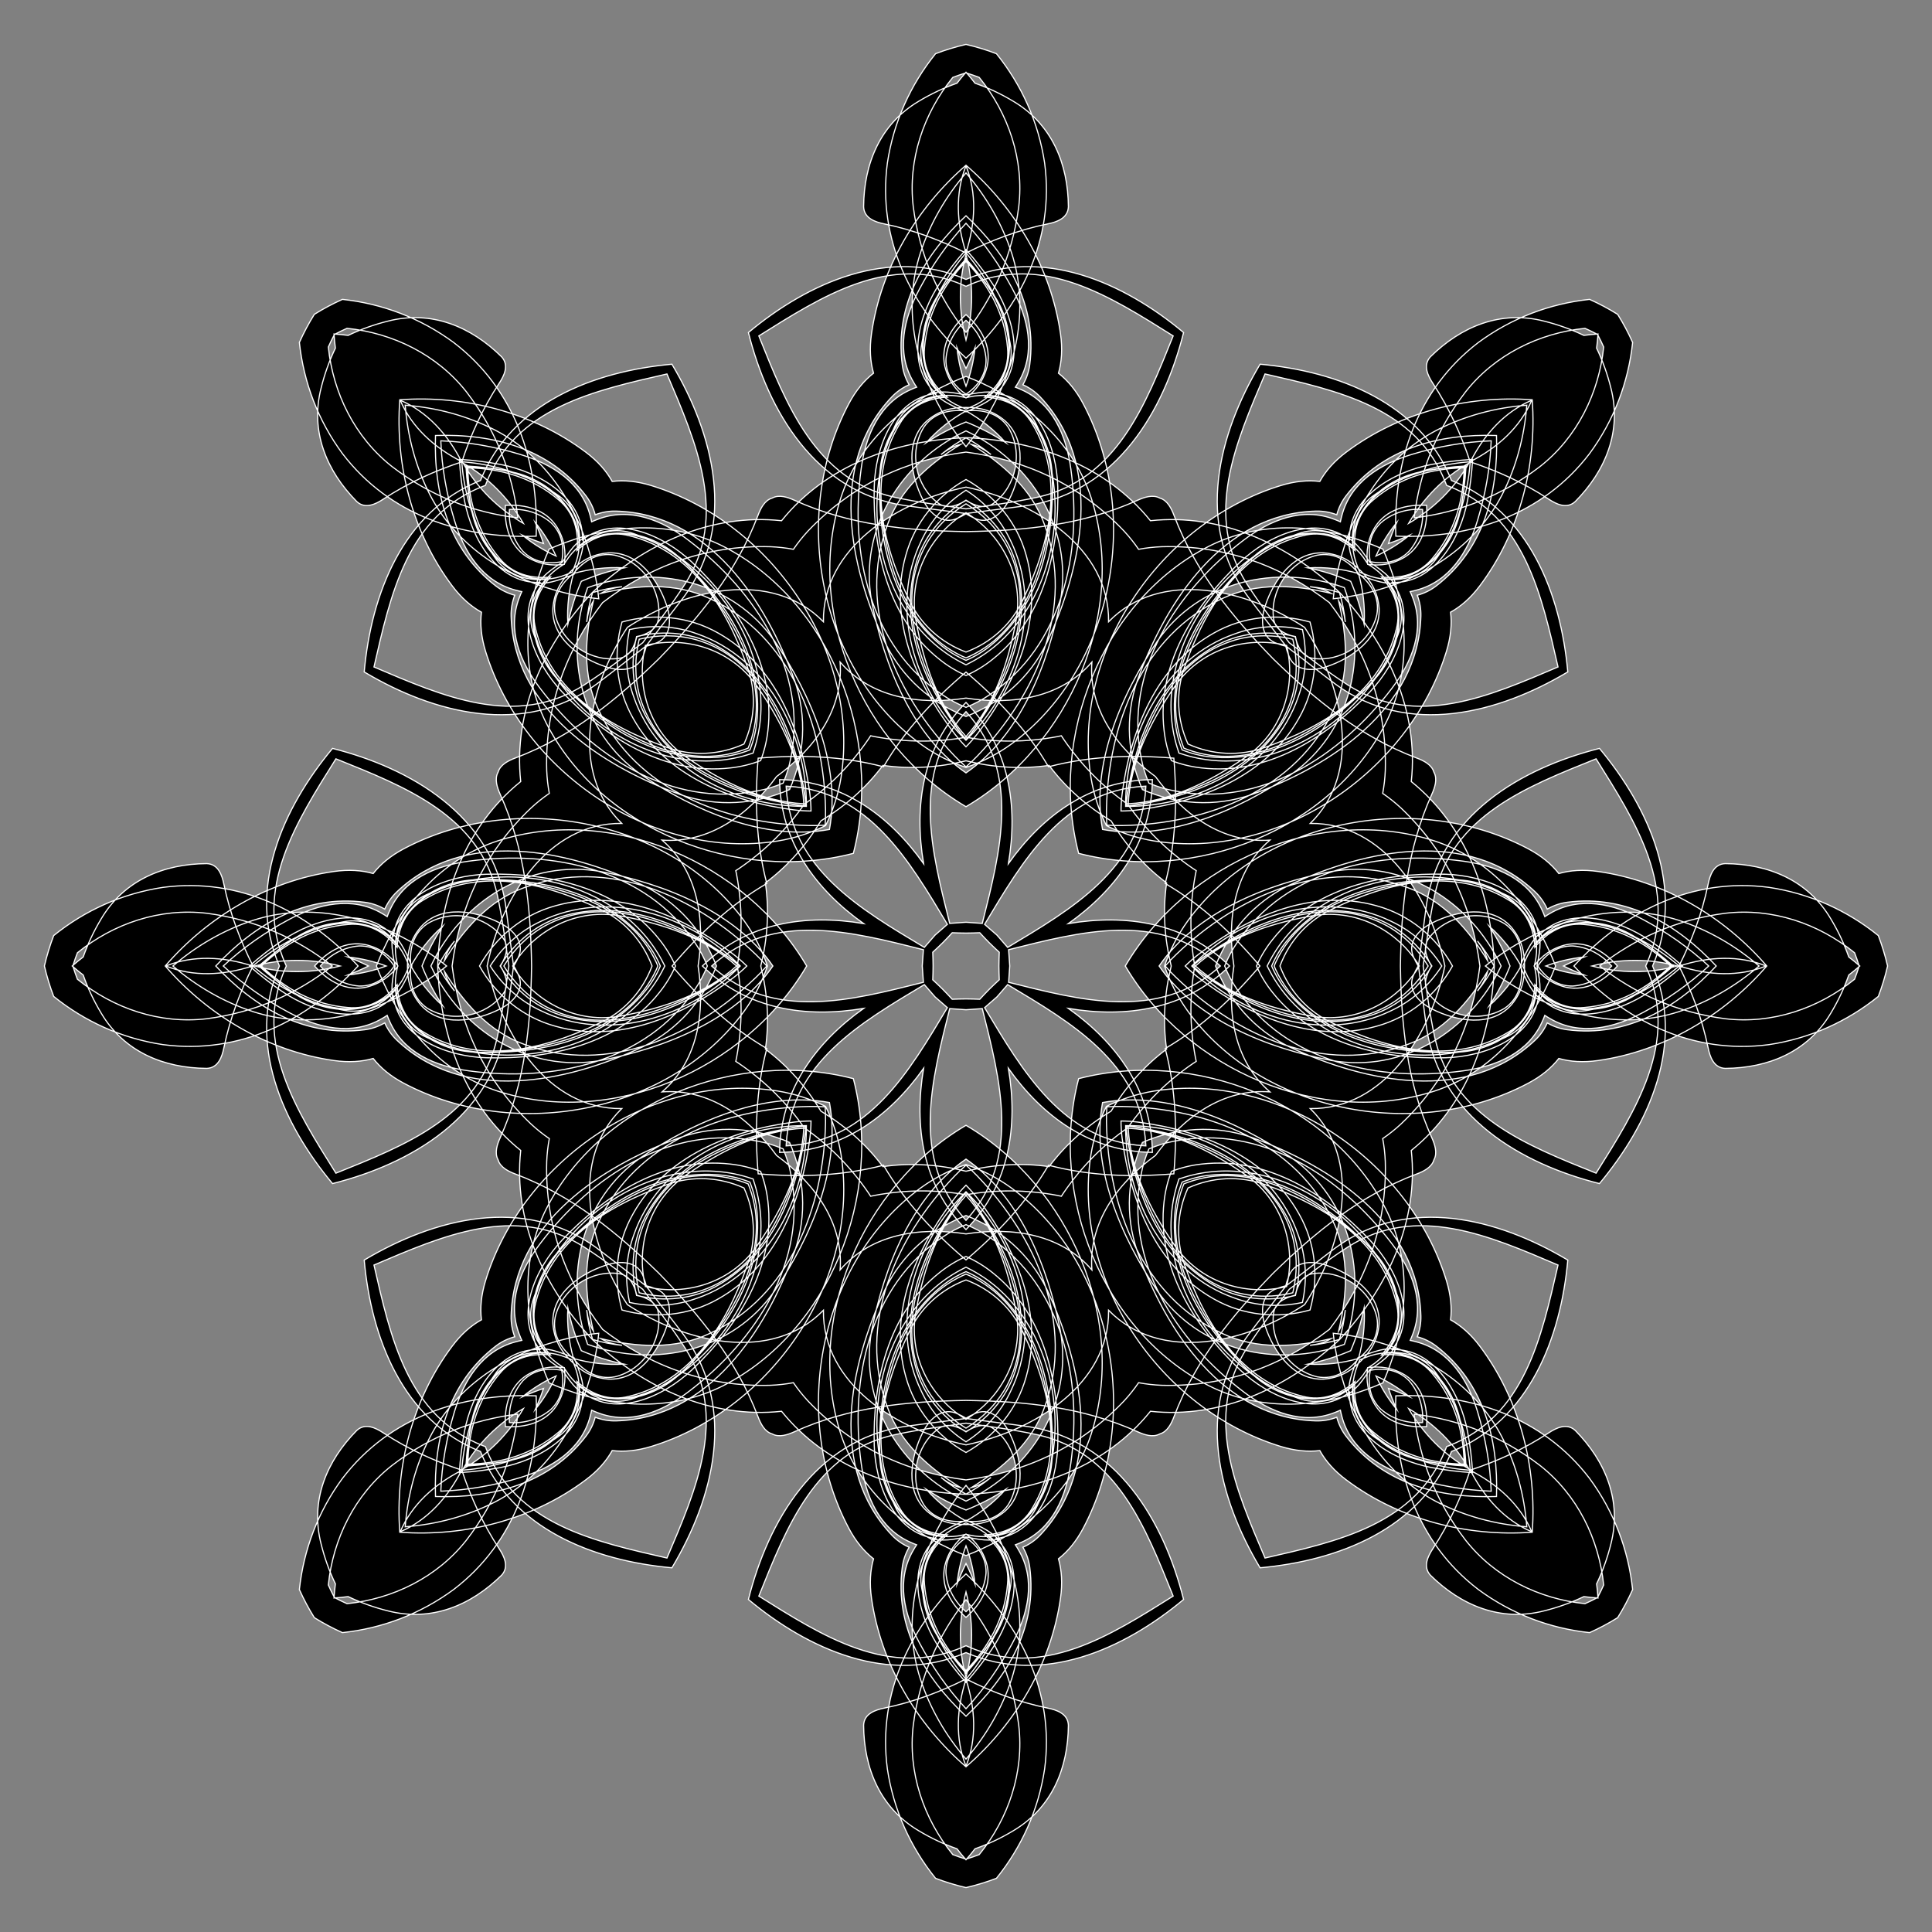 <?xml version="1.0" encoding="utf-8"?>

<!DOCTYPE svg PUBLIC "-//W3C//DTD SVG 1.1//EN" "http://www.w3.org/Graphics/SVG/1.1/DTD/svg11.dtd">
<svg version="1.1" id="Layer_1" xmlns="http://www.w3.org/2000/svg" xmlns:xlink="http://www.w3.org/1999/xlink" x="0px" y="0px"
	 viewBox="0 0 1677.097 1677.097" enable-background="new 0 0 1677.097 1677.097" xml:space="preserve">
<rect x="0" y="0" width="1677.097" height="1677.097" fill="#808080" stroke="none"/>
<path stroke="#FFFFFF" stroke-miterlimit="10" d="M1276.185,400.912c-7.826-23.646-18.119-46.497-32.328-68.093
	c-4.299-6.535-9.005-15.771-2.107-23.164c26.459-26.085,60.731-40.639,98.666-30.883
	c12.06,2.997,23.61,7.151,34.475,12.365c4.058-0.544,8.153-0.948,12.278-1.209
	c-0.261,4.125-0.664,8.22-1.209,12.278c5.215,10.865,9.368,22.415,12.365,34.475
	c9.757,37.934-4.798,72.207-30.883,98.666c-7.393,6.898-16.629,2.192-23.164-2.107
	C1322.682,419.031,1299.832,408.738,1276.185,400.912z M1457.46,838.548c11.187-22.254,20.066-45.69,25.29-71.008
	c1.581-7.661,4.784-17.52,14.889-17.869c37.154,0.264,71.68,14.207,91.605,47.93
	c6.409,10.647,11.638,21.751,15.634,33.121c3.254,2.484,6.435,5.095,9.536,7.827
	c-3.101,2.732-6.282,5.343-9.536,7.827c-3.995,11.37-9.225,22.474-15.634,33.121
	c-19.925,33.722-54.451,47.666-91.605,47.93c-10.105-0.35-13.308-10.209-14.889-17.869
	C1477.526,884.239,1468.647,860.803,1457.46,838.548z M1276.185,1276.185c23.646-7.826,46.497-18.119,68.093-32.328
	c6.535-4.299,15.771-9.005,23.164-2.107c26.085,26.459,40.639,60.731,30.883,98.666
	c-2.997,12.06-7.151,23.61-12.365,34.475c0.544,4.058,0.948,8.153,1.209,12.278
	c-4.125-0.261-8.22-0.664-12.278-1.209c-10.865,5.215-22.415,9.368-34.475,12.365
	c-37.934,9.757-72.207-4.798-98.666-30.883c-6.898-7.393-2.192-16.629,2.107-23.164
	C1258.066,1322.682,1268.36,1299.832,1276.185,1276.185z M838.548,1457.46
	c22.254,11.187,45.69,20.066,71.008,25.29c7.661,1.581,17.52,4.784,17.869,14.889
	c-0.264,37.154-14.207,71.68-47.93,91.605c-10.647,6.409-21.751,11.638-33.121,15.634
	c-2.484,3.254-5.095,6.435-7.827,9.536c-2.732-3.101-5.343-6.282-7.827-9.536
	c-11.37-3.995-22.474-9.225-33.121-15.634c-33.722-19.925-47.666-54.451-47.93-91.605
	c0.35-10.105,10.209-13.308,17.869-14.889C792.858,1477.526,816.294,1468.647,838.548,1457.46z M400.912,1276.185
	c7.826,23.646,18.119,46.497,32.328,68.093c4.299,6.535,9.005,15.771,2.107,23.164
	c-26.459,26.085-60.731,40.639-98.666,30.883c-12.06-2.997-23.61-7.151-34.475-12.365
	c-4.058,0.544-8.153,0.948-12.278,1.209c0.261-4.125,0.664-8.22,1.209-12.278
	c-5.215-10.865-9.368-22.415-12.365-34.475c-9.757-37.934,4.798-72.207,30.883-98.666
	c7.393-6.898,16.629-2.192,23.164,2.107C354.415,1258.066,377.265,1268.36,400.912,1276.185z M219.637,838.548
	c-11.187,22.254-20.066,45.69-25.29,71.008c-1.581,7.661-4.784,17.52-14.889,17.869
	c-37.154-0.264-71.68-14.207-91.605-47.93c-6.409-10.647-11.639-21.751-15.634-33.121
	c-3.254-2.484-6.435-5.095-9.536-7.827c3.101-2.732,6.282-5.343,9.536-7.827
	c3.995-11.37,9.225-22.474,15.634-33.121c19.925-33.722,54.451-47.666,91.605-47.93
	c10.105,0.35,13.308,10.209,14.889,17.869C199.571,792.858,208.45,816.294,219.637,838.548z M400.912,400.912
	c-23.646,7.826-46.497,18.119-68.093,32.328c-6.535,4.299-15.771,9.005-23.164,2.107
	c-26.085-26.459-40.639-60.731-30.883-98.666c2.997-12.06,7.151-23.61,12.365-34.475
	c-0.544-4.058-0.948-8.153-1.209-12.278c4.125,0.261,8.22,0.664,12.278,1.209
	c10.865-5.215,22.415-9.368,34.475-12.365c37.934-9.757,72.207,4.798,98.666,30.883
	c6.898,7.393,2.192,16.629-2.107,23.164C419.031,354.415,408.738,377.265,400.912,400.912z M838.548,219.637
	c-22.254-11.187-45.69-20.066-71.008-25.29c-7.661-1.581-17.52-4.784-17.869-14.889
	c0.264-37.154,14.207-71.68,47.93-91.605c10.647-6.409,21.751-11.639,33.121-15.634
	c2.484-3.254,5.095-6.435,7.827-9.536c2.732,3.101,5.343,6.282,7.827,9.536
	c11.37,3.995,22.474,9.225,33.121,15.634c33.722,19.925,47.666,54.451,47.93,91.605
	c-0.35,10.105-10.209,13.308-17.869,14.889C884.239,199.571,860.803,208.45,838.548,219.637z M838.548,445.766
	c-17.861-2.451-35.874-4.516-54.129-7.056c-76.814-12.042-117.599-81.973-134.751-150.053
	c51.736-43.194,122.093-74.968,188.88-46.12c66.787-28.849,137.144,2.925,188.88,46.12
	c-17.152,68.08-57.938,138.011-134.751,150.053C874.423,441.25,856.41,443.315,838.548,445.766z M1116.288,560.809
	c-10.896-14.363-22.173-28.56-33.286-43.264c-45.8-62.831-25.191-141.119,10.82-201.387
	c67.126,6.04,139.343,33.322,166.17,100.947c67.625,26.826,94.907,99.044,100.947,166.17
	c-60.268,36.011-138.556,56.62-201.387,10.82C1144.848,582.983,1130.651,571.706,1116.288,560.809z
	 M1231.331,838.548c2.451-17.861,4.516-35.874,7.056-54.129c12.042-76.814,81.973-117.599,150.053-134.751
	c43.195,51.736,74.968,122.093,46.12,188.88c28.849,66.787-2.925,137.144-46.12,188.88
	c-68.08-17.152-138.011-57.938-150.053-134.751C1235.847,874.423,1233.782,856.41,1231.331,838.548z
	 M1116.288,1116.288c14.363-10.896,28.56-22.173,43.264-33.286c62.831-45.8,141.119-25.191,201.387,10.82
	c-6.04,67.126-33.322,139.343-100.947,166.17c-26.826,67.625-99.044,94.907-166.17,100.947
	c-36.011-60.268-56.62-138.556-10.82-201.387C1094.114,1144.848,1105.391,1130.651,1116.288,1116.288z
	 M838.548,1231.331c17.861,2.451,35.874,4.516,54.129,7.056c76.814,12.042,117.599,81.973,134.751,150.053
	c-51.736,43.195-122.093,74.968-188.88,46.12c-66.787,28.849-137.144-2.925-188.88-46.12
	c17.153-68.08,57.938-138.011,134.751-150.053C802.674,1235.847,820.687,1233.782,838.548,1231.331z M560.809,1116.288
	c10.896,14.363,22.173,28.56,33.286,43.264c45.8,62.831,25.191,141.119-10.82,201.387
	c-67.126-6.04-139.343-33.322-166.17-100.947c-67.625-26.826-94.907-99.044-100.947-166.17
	c60.269-36.011,138.556-56.62,201.387-10.82C532.249,1094.114,546.446,1105.391,560.809,1116.288z M445.766,838.548
	c-2.451,17.861-4.516,35.874-7.056,54.129c-12.042,76.814-81.973,117.599-150.053,134.751
	c-43.194-51.736-74.968-122.093-46.12-188.88c-28.849-66.787,2.925-137.144,46.12-188.88
	c68.08,17.153,138.011,57.938,150.053,134.751C441.25,802.674,443.315,820.687,445.766,838.548z M560.809,560.809
	c-14.363,10.896-28.56,22.173-43.264,33.286c-62.831,45.8-141.119,25.191-201.387-10.82
	c6.04-67.126,33.322-139.343,100.947-166.17c26.826-67.625,99.044-94.907,166.17-100.947
	c36.011,60.269,56.62,138.556,10.82,201.387C582.983,532.249,571.706,546.446,560.809,560.809z M838.548,248.541
	c-0.677-0.303-1.356-0.603-2.037-0.902c-64.655-28.312-123.352,9.852-177.798,43.958
	c24,59.594,49.055,124.971,118.003,140.07c20.672,4.503,41.329,7.06,61.831,10.043
	c20.502-2.983,41.159-5.539,61.831-10.043c68.948-15.098,94.003-80.475,118.003-140.07
	c-54.445-34.106-113.143-72.27-177.798-43.958C839.905,247.937,839.226,248.238,838.548,248.541z M1255.747,421.35
	c-0.265-0.693-0.533-1.386-0.802-2.078c-25.698-65.737-94.19-80.257-156.805-94.639
	c-25.169,59.11-53.681,123.055-15.603,182.485c11.433,17.801,24.232,34.216,36.62,50.822
	c16.607,12.388,33.021,25.187,50.822,36.62c59.43,38.078,123.375,9.566,182.485-15.603
	c-14.382-62.615-28.901-131.107-94.639-156.805C1257.133,421.882,1256.44,421.615,1255.747,421.35z M1428.556,838.548
	c0.303-0.677,0.603-1.356,0.902-2.037c28.312-64.655-9.852-123.352-43.958-177.798
	c-59.594,24-124.971,49.055-140.07,118.003c-4.503,20.672-7.06,41.329-10.043,61.831
	c2.983,20.502,5.539,41.159,10.043,61.831c15.098,68.948,80.475,94.003,140.07,118.003
	c34.106-54.445,72.27-113.143,43.958-177.798C1429.16,839.905,1428.859,839.226,1428.556,838.548z M1255.747,1255.747
	c0.693-0.265,1.386-0.533,2.078-0.802c65.737-25.698,80.257-94.19,94.639-156.805
	c-59.11-25.169-123.055-53.681-182.485-15.603c-17.802,11.433-34.216,24.232-50.822,36.62
	c-12.388,16.607-25.187,33.021-36.62,50.822c-38.078,59.43-9.566,123.375,15.603,182.485
	c62.615-14.382,131.107-28.901,156.805-94.639C1255.215,1257.133,1255.482,1256.44,1255.747,1255.747z
	 M838.548,1428.556c0.677,0.303,1.356,0.603,2.037,0.902c64.655,28.312,123.352-9.852,177.798-43.958
	c-24-59.594-49.055-124.971-118.003-140.07c-20.672-4.503-41.329-7.06-61.831-10.043
	c-20.502,2.983-41.159,5.539-61.831,10.043c-68.948,15.098-94.003,80.475-118.003,140.07
	c54.445,34.106,113.143,72.27,177.798,43.958C837.192,1429.16,837.871,1428.859,838.548,1428.556z M421.35,1255.747
	c0.265,0.693,0.532,1.386,0.802,2.078c25.698,65.737,94.19,80.257,156.805,94.639
	c25.169-59.11,53.681-123.055,15.603-182.485c-11.433-17.802-24.232-34.216-36.62-50.822
	c-16.607-12.388-33.021-25.187-50.822-36.62c-59.43-38.078-123.375-9.566-182.485,15.603
	c14.382,62.615,28.901,131.107,94.639,156.805C419.964,1255.215,420.657,1255.482,421.35,1255.747z M248.541,838.548
	c-0.303,0.677-0.603,1.356-0.902,2.037c-28.312,64.655,9.852,123.352,43.958,177.798
	c59.594-24,124.971-49.055,140.07-118.003c4.503-20.672,7.06-41.329,10.043-61.831
	c-2.983-20.502-5.539-41.159-10.043-61.831c-15.098-68.948-80.475-94.003-140.07-118.003
	c-34.106,54.445-72.27,113.143-43.958,177.798C247.937,837.192,248.238,837.871,248.541,838.548z M421.35,421.35
	c-0.693,0.265-1.386,0.532-2.078,0.802c-65.737,25.698-80.257,94.19-94.639,156.805
	c59.11,25.169,123.055,53.681,182.485,15.603c17.801-11.433,34.216-24.232,50.822-36.62
	c12.388-16.607,25.187-33.021,36.62-50.822c38.078-59.43,9.566-123.375-15.603-182.485
	c-62.615,14.382-131.107,28.901-156.805,94.639C421.882,419.964,421.615,420.657,421.35,421.35z M838.548,617.762
	c-0.334,0.372-0.668,0.745-1.001,1.119c-46.906,52.742-28.748,120.36-13.136,182.679
	c4.686-0.322,9.404-0.641,14.137-0.977c4.733,0.337,9.451,0.655,14.137,0.977
	c15.612-62.32,33.77-129.938-13.136-182.679C839.217,618.507,838.883,618.134,838.548,617.762z M994.668,682.429
	c-0.499,0.027-0.999,0.054-1.499,0.083c-70.461,4.127-105.435,64.779-138.462,119.885
	c3.542,3.086,7.103,6.197,10.688,9.305c3.109,3.585,6.22,7.146,9.305,10.688
	c55.106-33.027,115.759-68.001,119.885-138.462C994.614,683.428,994.641,682.929,994.668,682.429z M1059.335,838.548
	c-0.372-0.334-0.745-0.668-1.119-1.001c-52.742-46.906-120.36-28.748-182.679-13.136
	c0.322,4.686,0.641,9.404,0.977,14.137c-0.337,4.733-0.655,9.451-0.977,14.137
	c62.32,15.612,129.938,33.77,182.679-13.136C1058.59,839.217,1058.963,838.883,1059.335,838.548z M994.668,994.668
	c-0.027-0.499-0.054-0.999-0.083-1.499c-4.127-70.461-64.779-105.435-119.885-138.462
	c-3.086,3.542-6.197,7.103-9.305,10.688c-3.585,3.109-7.146,6.22-10.688,9.305
	c33.027,55.106,68.001,115.759,138.462,119.885C993.669,994.614,994.168,994.641,994.668,994.668z M838.548,1059.335
	c0.334-0.372,0.668-0.745,1.001-1.119c46.906-52.742,28.748-120.36,13.136-182.679
	c-4.686,0.322-9.404,0.641-14.137,0.977c-4.733-0.337-9.451-0.655-14.137-0.977
	c-15.612,62.32-33.77,129.938,13.136,182.679C837.88,1058.59,838.214,1058.963,838.548,1059.335z
	 M682.429,994.668c0.499-0.027,0.999-0.054,1.499-0.083c70.461-4.127,105.435-64.779,138.462-119.885
	c-3.542-3.086-7.103-6.197-10.688-9.305c-3.109-3.585-6.22-7.146-9.305-10.688
	c-55.106,33.027-115.759,68.001-119.885,138.462C682.483,993.669,682.456,994.168,682.429,994.668z M617.762,838.548
	c0.372,0.334,0.745,0.668,1.119,1.001c52.742,46.906,120.36,28.748,182.679,13.136
	c-0.322-4.686-0.641-9.404-0.977-14.137c0.337-4.733,0.655-9.451,0.977-14.137
	c-62.32-15.612-129.938-33.77-182.679,13.136C618.507,837.88,618.134,838.214,617.762,838.548z M682.429,682.429
	c0.027,0.499,0.054,0.999,0.083,1.499c4.127,70.461,64.779,105.435,119.885,138.462
	c3.086-3.542,6.197-7.103,9.305-10.688c3.585-3.109,7.146-6.22,10.688-9.305
	c-33.027-55.106-68.001-115.759-138.462-119.885C683.428,682.483,682.929,682.456,682.429,682.429z M838.548,226.967
	c-19.611,20.401-33.639,45.171-36.044,75.018c-1.809,17.487,6.849,32.41,19.781,42.759
	c-16.545,0.771-32.321,7.755-41.136,22.965c-29.14,47.754-15.047,105.014,7.713,152.374
	c10.271,22.368,28.559,37.99,49.687,45.938c21.128-7.948,39.416-23.57,49.687-45.938
	c22.76-47.36,36.853-104.62,7.713-152.374c-8.815-15.21-24.592-22.195-41.136-22.965
	c12.932-10.348,21.59-25.272,19.781-42.759C872.187,272.138,858.16,247.368,838.548,226.967z M1271.002,406.095
	c-28.293,0.558-55.727,8.154-78.533,27.559c-13.644,11.086-18.074,27.761-16.247,44.223
	c-12.244-11.154-28.338-17.371-45.327-12.849c-54.372,13.162-84.896,63.616-102.29,113.198
	c-8.554,23.079-6.669,47.057,2.651,67.617c20.56,9.319,44.538,11.205,67.617,2.651
	c49.582-17.395,100.037-47.918,113.198-102.29c4.522-16.988-1.695-33.083-12.849-45.327
	c16.462,1.827,33.137-2.603,44.223-16.247C1262.848,461.822,1270.444,434.388,1271.002,406.095z M1450.13,838.548
	c-20.401-19.611-45.171-33.639-75.018-36.044c-17.487-1.809-32.41,6.849-42.759,19.781
	c-0.771-16.545-7.755-32.321-22.965-41.136c-47.754-29.14-105.014-15.047-152.374,7.713
	c-22.368,10.271-37.99,28.559-45.938,49.687c7.948,21.128,23.57,39.416,45.938,49.687
	c47.36,22.76,104.62,36.853,152.374,7.713c15.21-8.815,22.195-24.592,22.965-41.136
	c10.348,12.932,25.272,21.59,42.759,19.781C1404.959,872.187,1429.729,858.16,1450.13,838.548z M1271.002,1271.002
	c-0.558-28.293-8.154-55.727-27.559-78.533c-11.086-13.644-27.761-18.074-44.223-16.247
	c11.154-12.244,17.371-28.338,12.849-45.327c-13.162-54.372-63.616-84.896-113.198-102.29
	c-23.079-8.554-47.057-6.669-67.617,2.651c-9.319,20.56-11.205,44.538-2.651,67.617
	c17.395,49.582,47.918,100.037,102.29,113.198c16.989,4.522,33.083-1.695,45.327-12.849
	c-1.827,16.462,2.603,33.137,16.247,44.223C1215.275,1262.848,1242.709,1270.444,1271.002,1271.002z
	 M838.548,1450.13c19.611-20.401,33.639-45.171,36.044-75.018c1.809-17.487-6.849-32.41-19.781-42.759
	c16.545-0.771,32.321-7.755,41.136-22.965c29.14-47.754,15.047-105.014-7.713-152.374
	c-10.271-22.368-28.559-37.99-49.687-45.938c-21.128,7.948-39.416,23.57-49.687,45.938
	c-22.76,47.36-36.853,104.62-7.713,152.374c8.815,15.21,24.592,22.195,41.136,22.965
	c-12.932,10.348-21.59,25.272-19.781,42.759C804.91,1404.959,818.937,1429.729,838.548,1450.13z M406.095,1271.002
	c28.293-0.558,55.727-8.154,78.533-27.559c13.644-11.086,18.074-27.761,16.247-44.223
	c12.244,11.154,28.338,17.371,45.327,12.849c54.372-13.162,84.896-63.616,102.29-113.198
	c8.554-23.079,6.669-47.057-2.651-67.617c-20.56-9.319-44.538-11.205-67.617-2.651
	c-49.582,17.395-100.037,47.918-113.198,102.29c-4.522,16.989,1.695,33.083,12.849,45.327
	c-16.462-1.827-33.137,2.603-44.223,16.247C414.25,1215.275,406.653,1242.709,406.095,1271.002z M226.967,838.548
	c20.401,19.611,45.171,33.639,75.018,36.044c17.487,1.809,32.41-6.849,42.759-19.781
	c0.771,16.545,7.755,32.321,22.965,41.136c47.754,29.14,105.014,15.047,152.374-7.713
	c22.368-10.271,37.99-28.559,45.938-49.687c-7.948-21.128-23.57-39.416-45.938-49.687
	c-47.36-22.76-104.62-36.853-152.374-7.713c-15.21,8.815-22.195,24.592-22.965,41.136
	c-10.348-12.932-25.272-21.59-42.759-19.781C272.138,804.91,247.368,818.937,226.967,838.548z M406.095,406.095
	c0.558,28.293,8.154,55.727,27.559,78.533c11.086,13.644,27.761,18.074,44.223,16.247
	c-11.154,12.244-17.371,28.338-12.849,45.327c13.162,54.372,63.616,84.896,113.198,102.29
	c23.079,8.554,47.057,6.669,67.617-2.651c9.319-20.56,11.205-44.538,2.651-67.617
	c-17.395-49.582-47.918-100.037-102.29-113.198c-16.988-4.522-33.083,1.695-45.327,12.849
	c1.827-16.462-2.603-33.137-16.247-44.223C461.822,414.25,434.388,406.653,406.095,406.095z M838.548,445.003
	c-31.448,19.079-50.974,56.168-43.146,95.209c6.491,35.605,19.07,72.594,43.146,99.195
	c24.077-26.602,36.655-63.59,43.146-99.195C889.522,501.172,869.997,464.082,838.548,445.003z M1116.827,560.27
	c-35.728-8.747-75.761,3.673-97.832,36.814c-20.587,29.767-37.847,64.816-39.633,100.651
	c35.835-1.785,70.884-19.046,100.651-39.633C1113.154,636.031,1125.574,595.998,1116.827,560.27z M1232.094,838.548
	c-19.079-31.448-56.168-50.974-95.209-43.146c-35.605,6.491-72.594,19.07-99.195,43.146
	c26.602,24.077,63.59,36.655,99.195,43.146C1175.925,889.522,1213.015,869.997,1232.094,838.548z M1116.827,1116.827
	c8.747-35.728-3.673-75.761-36.814-97.832c-29.767-20.587-64.816-37.847-100.651-39.633
	c1.785,35.835,19.046,70.884,39.633,100.651C1041.066,1113.154,1081.099,1125.574,1116.827,1116.827z M838.548,1232.094
	c31.448-19.079,50.974-56.168,43.146-95.209c-6.491-35.605-19.07-72.594-43.146-99.195
	c-24.077,26.602-36.655,63.59-43.146,99.195C787.575,1175.925,807.1,1213.015,838.548,1232.094z M560.27,1116.827
	c35.728,8.747,75.761-3.673,97.832-36.814c20.587-29.767,37.847-64.816,39.633-100.651
	c-35.835,1.785-70.884,19.046-100.651,39.633C563.943,1041.066,551.523,1081.099,560.27,1116.827z M445.003,838.548
	c19.079,31.448,56.168,50.974,95.209,43.146c35.605-6.491,72.594-19.07,99.195-43.146
	c-26.602-24.077-63.59-36.655-99.195-43.146C501.172,787.575,464.082,807.1,445.003,838.548z M560.27,560.27
	c-8.747,35.728,3.673,75.761,36.814,97.832c29.767,20.587,64.816,37.847,100.651,39.633
	c-1.785-35.835-19.046-70.884-39.633-100.651C636.031,563.943,595.998,551.523,560.27,560.27z M838.548,666.201
	c-13.68-4.657-26.768-11.251-38.895-19.992c-88.176-64.073-114.598-198.002-62.889-295.645
	c6.128-11.577,13.399-20.261,21.515-26.616c-2.83-9.912-3.608-21.211-1.761-34.179
	c8.08-56.801,38.953-109.135,82.031-146.326c43.077,37.191,73.951,89.525,82.031,146.326
	c1.847,12.968,1.069,24.267-1.761,34.179c8.116,6.355,15.387,15.039,21.515,26.616
	c51.708,97.643,25.286,231.572-62.889,295.645C865.316,654.949,852.229,661.544,838.548,666.201z M960.417,716.68
	c-6.381-12.966-10.972-26.884-13.366-41.639c-17.043-107.656,58.976-221.042,164.583-253.522
	c12.519-3.853,23.801-4.852,34.034-3.607c5.007-9.01,12.447-17.55,22.923-25.413
	c45.877-34.451,104.714-49.626,161.472-45.464c4.162,56.759-11.013,115.595-45.464,161.472
	c-7.864,10.476-16.403,17.916-25.413,22.923c1.245,10.232,0.246,21.515-3.607,34.034
	c-32.481,105.608-145.866,181.626-253.522,164.583C987.301,727.652,973.383,723.061,960.417,716.68z
	 M1010.896,838.548c4.657-13.68,11.251-26.768,19.992-38.895c64.073-88.176,198.002-114.598,295.645-62.889
	c11.577,6.128,20.261,13.399,26.616,21.515c9.912-2.83,21.211-3.608,34.179-1.761
	c56.801,8.08,109.135,38.953,146.326,82.031c-37.191,43.077-89.525,73.951-146.326,82.031
	c-12.968,1.847-24.267,1.069-34.179-1.761c-6.355,8.116-15.039,15.387-26.616,21.515
	c-97.643,51.708-231.572,25.286-295.645-62.889C1022.148,865.316,1015.553,852.229,1010.896,838.548z
	 M960.417,960.417c12.966-6.381,26.884-10.972,41.639-13.366c107.656-17.043,221.042,58.976,253.522,164.583
	c3.853,12.519,4.852,23.801,3.607,34.034c9.01,5.007,17.55,12.447,25.413,22.923
	c34.451,45.877,49.626,104.714,45.464,161.472c-56.759,4.162-115.595-11.013-161.472-45.464
	c-10.476-7.864-17.916-16.403-22.923-25.413c-10.232,1.245-21.514,0.246-34.034-3.607
	c-105.608-32.481-181.626-145.866-164.583-253.522C949.445,987.301,954.036,973.383,960.417,960.417z
	 M838.548,1010.896c13.68,4.657,26.768,11.251,38.895,19.992c88.176,64.073,114.598,198.002,62.889,295.645
	c-6.128,11.577-13.399,20.261-21.515,26.616c2.83,9.912,3.608,21.211,1.761,34.179
	c-8.08,56.801-38.953,109.135-82.031,146.326c-43.077-37.191-73.951-89.525-82.031-146.326
	c-1.847-12.968-1.069-24.267,1.761-34.179c-8.116-6.355-15.387-15.039-21.515-26.616
	c-51.708-97.643-25.286-231.572,62.889-295.645C811.781,1022.148,824.868,1015.553,838.548,1010.896z
	 M716.68,960.417c6.381,12.966,10.972,26.884,13.366,41.639c17.043,107.656-58.976,221.042-164.583,253.522
	c-12.519,3.853-23.801,4.852-34.034,3.607c-5.007,9.01-12.447,17.55-22.923,25.413
	c-45.878,34.451-104.714,49.626-161.472,45.464c-4.162-56.759,11.013-115.595,45.464-161.472
	c7.864-10.476,16.403-17.916,25.413-22.923c-1.245-10.232-0.246-21.514,3.607-34.034
	c32.481-105.608,145.866-181.626,253.522-164.583C689.797,949.445,703.714,954.036,716.68,960.417z M666.201,838.548
	c-4.657,13.68-11.251,26.768-19.992,38.895c-64.073,88.176-198.002,114.598-295.645,62.889
	c-11.577-6.128-20.261-13.399-26.616-21.515c-9.912,2.83-21.211,3.608-34.179,1.761
	c-56.801-8.08-109.135-38.953-146.326-82.031c37.191-43.077,89.525-73.951,146.326-82.031
	c12.968-1.847,24.267-1.069,34.179,1.761c6.355-8.116,15.039-15.387,26.616-21.515
	c97.643-51.708,231.572-25.286,295.645,62.889C654.949,811.781,661.544,824.868,666.201,838.548z M716.68,716.68
	c-12.966,6.381-26.884,10.972-41.639,13.366c-107.656,17.043-221.042-58.976-253.522-164.583
	c-3.853-12.519-4.852-23.801-3.607-34.034c-9.01-5.007-17.55-12.447-25.413-22.923
	c-34.451-45.878-49.626-104.714-45.464-161.472c56.759-4.162,115.595,11.013,161.472,45.464
	c10.476,7.864,17.916,16.403,22.923,25.413c10.232-1.245,21.515-0.246,34.034,3.607
	c105.608,32.481,181.626,145.866,164.583,253.522C727.652,689.797,723.061,703.714,716.68,716.68z M838.548,310.862
	c-47.311-43.788-77.126-102.801-68.243-169.427c5.362-35.581,20.074-67.862,41.809-94.826
	c8.623-3.288,17.451-5.985,26.433-8.061c8.983,2.076,17.811,4.773,26.433,8.061
	c21.735,26.963,36.448,59.245,41.809,94.826C915.675,208.061,885.859,267.074,838.548,310.862z M1211.679,465.418
	c-2.491-64.417,18.155-127.228,71.548-168.058c28.951-21.369,62.181-33.792,96.616-37.488
	c8.422,3.772,16.571,8.107,24.391,12.991c4.884,7.82,9.219,15.969,12.991,24.391
	c-3.697,34.435-16.12,67.665-37.488,96.616C1338.907,447.263,1276.096,467.909,1211.679,465.418z M1366.235,838.548
	c43.788-47.311,102.801-77.126,169.427-68.243c35.581,5.362,67.862,20.074,94.826,41.809
	c3.288,8.623,5.985,17.451,8.061,26.433c-2.076,8.983-4.773,17.811-8.061,26.433
	c-26.963,21.735-59.245,36.448-94.826,41.809C1469.036,915.675,1410.023,885.859,1366.235,838.548z M1211.679,1211.679
	c64.417-2.491,127.228,18.155,168.058,71.548c21.369,28.951,33.792,62.181,37.488,96.616
	c-3.772,8.422-8.107,16.571-12.991,24.391c-7.82,4.884-15.969,9.219-24.391,12.991
	c-34.435-3.697-67.665-16.12-96.616-37.488C1229.834,1338.907,1209.188,1276.096,1211.679,1211.679z M838.548,1366.235
	c47.311,43.788,77.126,102.801,68.243,169.427c-5.362,35.581-20.074,67.862-41.809,94.826
	c-8.623,3.288-17.451,5.985-26.433,8.061c-8.983-2.076-17.811-4.773-26.433-8.061
	c-21.735-26.963-36.448-59.245-41.809-94.826C761.422,1469.036,791.238,1410.023,838.548,1366.235z M465.418,1211.679
	c2.491,64.417-18.155,127.228-71.548,168.058c-28.951,21.369-62.181,33.792-96.616,37.488
	c-8.422-3.772-16.571-8.107-24.391-12.991c-4.884-7.82-9.219-15.969-12.991-24.391
	c3.697-34.435,16.12-67.665,37.488-96.616C338.19,1229.834,401.001,1209.188,465.418,1211.679z M310.862,838.548
	c-43.788,47.311-102.801,77.126-169.427,68.243c-35.581-5.362-67.862-20.074-94.826-41.809
	c-3.288-8.623-5.985-17.451-8.061-26.433c2.076-8.983,4.773-17.811,8.061-26.433
	c26.963-21.735,59.245-36.448,94.826-41.809C208.061,761.422,267.074,791.238,310.862,838.548z M465.418,465.418
	c-64.417,2.491-127.228-18.155-168.058-71.548c-21.369-28.951-33.792-62.181-37.488-96.616
	c3.772-8.422,8.107-16.571,12.991-24.391c7.82-4.884,15.969-9.219,24.391-12.991
	c34.435,3.697,67.665,16.12,96.616,37.488C447.263,338.19,467.909,401.001,465.418,465.418z M1116.119,560.978
	c-2.447-0.613-4.883-1.367-7.307-2.291c-13.942-4.53-14.829-19.59-10.677-32.37
	c7.55-23.237,25.136-47.709,51.03-46.361c13.829,1.058,23.939,7.153,32.202,15.774
	c8.621,8.263,14.716,18.373,15.774,32.202c1.349,25.894-23.123,43.48-46.361,51.03
	c-12.78,4.153-27.841,3.266-32.371-10.677C1117.486,565.861,1116.732,563.425,1116.119,560.978z M1231.092,838.548
	c-1.297-2.164-2.486-4.42-3.547-6.787c-6.655-13.062,3.367-24.338,15.34-30.439
	c21.77-11.092,51.509-15.962,68.865,3.302c9.031,10.526,11.869,21.985,11.617,33.924
	c0.253,11.939-2.586,23.398-11.617,33.924c-17.356,19.264-47.096,14.394-68.865,3.302
	c-11.973-6.101-21.995-17.377-15.34-30.439C1228.607,842.968,1229.795,840.712,1231.092,838.548z M1116.119,1116.119
	c0.613-2.447,1.367-4.883,2.291-7.307c4.53-13.942,19.59-14.829,32.371-10.677
	c23.237,7.55,47.709,25.136,46.361,51.03c-1.058,13.829-7.153,23.939-15.774,32.202
	c-8.263,8.621-18.373,14.716-32.202,15.774c-25.894,1.349-43.48-23.123-51.03-46.361
	c-4.153-12.78-3.266-27.841,10.677-32.371C1111.236,1117.486,1113.672,1116.732,1116.119,1116.119z M838.548,1231.092
	c2.164-1.297,4.42-2.486,6.787-3.547c13.062-6.655,24.338,3.367,30.439,15.34
	c11.092,21.77,15.962,51.509-3.302,68.865c-10.526,9.031-21.985,11.869-33.924,11.617
	c-11.939,0.253-23.398-2.586-33.924-11.617c-19.264-17.356-14.394-47.096-3.302-68.865
	c6.101-11.973,17.377-21.995,30.439-15.34C834.129,1228.607,836.385,1229.795,838.548,1231.092z M560.978,1116.119
	c2.447,0.613,4.883,1.367,7.307,2.291c13.942,4.53,14.829,19.59,10.677,32.371
	c-7.55,23.237-25.136,47.709-51.03,46.361c-13.829-1.058-23.939-7.153-32.202-15.774
	c-8.621-8.263-14.716-18.373-15.774-32.202c-1.349-25.894,23.123-43.48,46.361-51.03
	c12.78-4.153,27.84-3.266,32.37,10.677C559.611,1111.236,560.365,1113.672,560.978,1116.119z M446.005,838.548
	c1.297,2.164,2.486,4.42,3.547,6.787c6.655,13.062-3.366,24.338-15.34,30.439
	c-21.77,11.092-51.509,15.962-68.865-3.302c-9.031-10.526-11.869-21.985-11.617-33.924
	c-0.253-11.939,2.586-23.398,11.617-33.924c17.356-19.264,47.096-14.394,68.865-3.302
	c11.973,6.101,21.995,17.377,15.34,30.439C448.49,834.129,447.301,836.385,446.005,838.548z M560.978,560.978
	c-0.613,2.447-1.367,4.883-2.291,7.307c-4.53,13.942-19.59,14.829-32.37,10.677
	c-23.237-7.55-47.709-25.136-46.361-51.03c1.058-13.829,7.153-23.939,15.774-32.202
	c8.263-8.621,18.373-14.716,32.202-15.774c25.894-1.349,43.48,23.123,51.03,46.361
	c4.153,12.78,3.266,27.84-10.677,32.37C565.861,559.611,563.425,560.365,560.978,560.978z M838.548,446.005
	c-2.164,1.297-4.42,2.486-6.787,3.547c-13.062,6.655-24.338-3.366-30.439-15.34
	c-11.092-21.77-15.962-51.509,3.302-68.865c10.526-9.031,21.985-11.869,33.924-11.617
	c11.939-0.253,23.398,2.586,33.924,11.617c19.264,17.356,14.394,47.096,3.302,68.865
	c-6.101,11.973-17.377,21.995-30.439,15.34C842.968,448.49,840.712,447.301,838.548,446.005z M1187.216,489.881
	c-1.506-10.87-0.136-21.75,6.59-32.671c9.747-14.999,27.111-19.575,44.573-18.493
	c1.083,17.462-3.494,34.826-18.493,44.573C1208.966,490.016,1198.086,491.387,1187.216,489.881z M1331.639,838.548
	c6.621-8.751,15.284-15.475,27.762-18.442c17.498-3.713,33.013,5.329,44.595,18.442
	c-11.582,13.113-27.097,22.155-44.595,18.442C1346.923,854.024,1338.26,847.3,1331.639,838.548z M1187.216,1187.216
	c10.87-1.506,21.75-0.136,32.671,6.59c14.999,9.747,19.575,27.111,18.493,44.573
	c-17.462,1.083-34.826-3.494-44.573-18.493C1187.081,1208.966,1185.71,1198.086,1187.216,1187.216z M838.548,1331.639
	c8.751,6.621,15.475,15.284,18.442,27.762c3.713,17.498-5.329,33.013-18.442,44.595
	c-13.113-11.582-22.155-27.097-18.442-44.595C823.073,1346.923,829.797,1338.26,838.548,1331.639z M489.881,1187.216
	c1.506,10.87,0.136,21.75-6.59,32.671c-9.747,14.999-27.111,19.575-44.573,18.493
	c-1.083-17.462,3.494-34.826,18.493-44.573C468.131,1187.081,479.011,1185.71,489.881,1187.216z M345.458,838.548
	c-6.621,8.751-15.284,15.475-27.762,18.442c-17.498,3.713-33.013-5.329-44.594-18.442
	c11.582-13.113,27.097-22.155,44.594-18.442C330.174,823.073,338.837,829.797,345.458,838.548z M489.881,489.881
	c-10.87,1.506-21.75,0.136-32.671-6.59c-14.999-9.747-19.575-27.111-18.493-44.573
	c17.462-1.083,34.826,3.494,44.573,18.493C490.016,468.131,491.387,479.011,489.881,489.881z M838.548,345.458
	c-8.751-6.621-15.475-15.284-18.442-27.762c-3.713-17.498,5.329-33.013,18.442-44.594
	c13.113,11.582,22.155,27.097,18.442,44.594C854.024,330.174,847.3,338.837,838.548,345.458z M838.548,219.519
	c-19.356,22.4-33.131,49.689-38.263,78.113c-3.755,17.841,4.143,34.366,17.683,45.71
	c-17.622,1.219-33.725,9.946-41.174,26.587c-33.349,69.093-12.66,167.553,57.009,204.722
	c1.567,0.874,3.149,1.702,4.745,2.485c1.595-0.783,3.178-1.611,4.745-2.485
	c69.669-37.169,90.358-135.629,57.009-204.722c-7.449-16.641-23.552-25.367-41.174-26.587
	c13.54-11.344,21.438-27.869,17.683-45.71C871.679,269.208,857.904,241.918,838.548,219.519z M1276.269,400.828
	c-29.526,2.152-58.562,11.708-82.29,28.178c-15.27,9.961-21.371,27.23-19.818,44.826
	c-13.323-11.599-30.88-16.814-47.914-10.315c-72.438,25.275-127.43,109.526-104.449,185.072
	c0.49,1.726,1.023,3.43,1.598,5.112c1.682,0.575,3.386,1.108,5.112,1.598
	c75.546,22.981,159.797-32.011,185.072-104.449c6.499-17.034,1.284-34.591-10.315-47.914
	c17.596,1.553,34.865-4.548,44.826-19.818C1264.56,459.391,1274.116,430.354,1276.269,400.828z M1457.578,838.548
	c-22.4-19.356-49.689-33.131-78.113-38.263c-17.841-3.755-34.366,4.143-45.71,17.683
	c-1.219-17.622-9.946-33.725-26.587-41.174c-69.093-33.349-167.553-12.66-204.722,57.009
	c-0.874,1.567-1.702,3.149-2.485,4.745c0.783,1.595,1.611,3.178,2.485,4.745
	c37.169,69.669,135.629,90.358,204.722,57.009c16.641-7.449,25.368-23.552,26.587-41.174
	c11.344,13.54,27.869,21.438,45.71,17.683C1407.889,871.679,1435.178,857.904,1457.578,838.548z M1276.269,1276.269
	c-2.152-29.526-11.709-58.562-28.178-82.29c-9.961-15.27-27.23-21.371-44.826-19.818
	c11.599-13.323,16.814-30.88,10.315-47.914c-25.275-72.438-109.526-127.43-185.072-104.449
	c-1.726,0.49-3.43,1.023-5.112,1.598c-0.575,1.682-1.108,3.386-1.598,5.112
	c-22.981,75.546,32.011,159.797,104.449,185.072c17.034,6.499,34.591,1.284,47.914-10.315
	c-1.553,17.596,4.548,34.865,19.818,44.826C1217.706,1264.56,1246.743,1274.116,1276.269,1276.269z M838.548,1457.578
	c19.356-22.4,33.131-49.689,38.263-78.113c3.755-17.841-4.143-34.366-17.683-45.71
	c17.622-1.219,33.725-9.946,41.174-26.587c33.349-69.093,12.66-167.553-57.009-204.722
	c-1.567-0.874-3.149-1.702-4.745-2.485c-1.595,0.783-3.178,1.611-4.745,2.485
	c-69.669,37.169-90.358,135.629-57.009,204.722c7.449,16.641,23.552,25.368,41.174,26.587
	c-13.54,11.344-21.438,27.869-17.683,45.71C805.418,1407.889,819.193,1435.178,838.548,1457.578z M400.828,1276.269
	c29.526-2.152,58.562-11.709,82.29-28.178c15.271-9.961,21.371-27.23,19.818-44.826
	c13.323,11.599,30.88,16.814,47.914,10.315c72.438-25.275,127.43-109.526,104.449-185.072
	c-0.49-1.726-1.023-3.43-1.598-5.112c-1.682-0.575-3.386-1.108-5.112-1.598
	c-75.546-22.981-159.797,32.011-185.072,104.449c-6.499,17.034-1.284,34.591,10.315,47.914
	c-17.596-1.553-34.865,4.548-44.826,19.818C412.537,1217.706,402.981,1246.743,400.828,1276.269z M219.519,838.548
	c22.4,19.356,49.689,33.131,78.113,38.263c17.841,3.755,34.366-4.143,45.71-17.683
	c1.219,17.622,9.946,33.725,26.587,41.174c69.093,33.349,167.553,12.66,204.722-57.009
	c0.874-1.567,1.702-3.149,2.485-4.745c-0.783-1.595-1.611-3.178-2.485-4.745
	c-37.169-69.669-135.629-90.358-204.722-57.009c-16.641,7.449-25.367,23.552-26.587,41.174
	c-11.344-13.54-27.869-21.438-45.71-17.683C269.208,805.418,241.918,819.193,219.519,838.548z M400.828,400.828
	c2.152,29.526,11.708,58.562,28.178,82.29c9.961,15.271,27.23,21.371,44.826,19.818
	c-11.599,13.323-16.814,30.88-10.315,47.914c25.275,72.438,109.526,127.43,185.072,104.449
	c1.726-0.49,3.43-1.023,5.112-1.598c0.575-1.682,1.108-3.386,1.598-5.112
	c22.981-75.546-32.011-159.797-104.449-185.072c-17.034-6.499-34.591-1.284-47.914,10.315
	c1.553-17.596-4.548-34.865-19.818-44.826C459.391,412.537,430.354,402.981,400.828,400.828z M838.548,425.532
	c-16.435,10.529-30.22,25.455-38.861,44.118c-27.952,57.516-6.289,128.671,38.861,172.93
	c45.15-44.259,66.814-115.414,38.861-172.93C868.768,450.987,854.983,436.061,838.548,425.532z M1130.595,546.502
	c-19.067-4.176-39.368-3.369-58.675,3.717c-60.435,20.905-95.431,86.537-94.801,149.759
	c63.222,0.63,128.854-34.365,149.759-94.801C1133.965,585.87,1134.771,565.568,1130.595,546.502z M1251.565,838.548
	c-10.529-16.435-25.455-30.22-44.118-38.861c-57.516-27.952-128.671-6.289-172.93,38.861
	c44.259,45.15,115.414,66.814,172.93,38.861C1226.11,868.768,1241.036,854.983,1251.565,838.548z M1130.595,1130.595
	c4.176-19.067,3.369-39.368-3.717-58.675c-20.905-60.435-86.537-95.431-149.759-94.801
	c-0.63,63.222,34.365,128.854,94.801,149.759C1091.227,1133.965,1111.529,1134.771,1130.595,1130.595z
	 M838.548,1251.565c16.435-10.529,30.22-25.455,38.861-44.118c27.952-57.516,6.289-128.671-38.861-172.93
	c-45.15,44.259-66.814,115.414-38.861,172.93C808.329,1226.11,822.114,1241.036,838.548,1251.565z M546.502,1130.595
	c19.067,4.176,39.368,3.369,58.675-3.717c60.435-20.905,95.431-86.537,94.801-149.759
	c-63.222-0.63-128.854,34.365-149.759,94.801C543.133,1091.227,542.326,1111.529,546.502,1130.595z M425.532,838.548
	c10.529,16.435,25.455,30.22,44.118,38.861c57.516,27.952,128.671,6.289,172.93-38.861
	c-44.259-45.15-115.414-66.814-172.93-38.861C450.987,808.329,436.061,822.114,425.532,838.548z M546.502,546.502
	c-4.176,19.067-3.369,39.368,3.717,58.675c20.905,60.435,86.537,95.431,149.759,94.801
	c0.63-63.222-34.365-128.854-94.801-149.759C585.87,543.133,565.568,542.326,546.502,546.502z M838.548,586.403
	c-8.169-3.641-15.929-8.334-23.065-14.072c-44.797-35.446-58.089-95.171-56.594-150.09
	c0.998-33.906,16.937-76.005,53.466-80.723c-26.78-25.288-14.93-68.715,4.192-96.733
	c6.665-9.719,14.01-19.217,22-28.164c7.99,8.948,15.335,18.445,22,28.164
	c19.122,28.017,30.972,71.444,4.192,96.733c36.529,4.718,52.468,46.816,53.466,80.723
	c1.495,54.92-11.797,114.644-56.594,150.09C854.478,578.069,846.717,582.763,838.548,586.403z M1016.842,660.255
	c-3.202-8.351-5.371-17.157-6.359-26.26c-6.612-56.74,26.22-108.371,66.112-146.148
	c24.681-23.27,65.72-41.767,94.886-19.273c-1.054-36.818,38.032-59.146,71.365-65.436
	c11.585-2.16,23.495-3.682,35.472-4.359c-0.677,11.977-2.199,23.887-4.359,35.472
	c-6.29,33.333-28.618,72.419-65.436,71.365c22.494,29.166,3.997,70.205-19.273,94.886
	c-37.777,39.891-89.408,72.724-146.148,66.112C1033.999,665.626,1025.193,663.457,1016.842,660.255z
	 M1090.694,838.548c3.641-8.169,8.334-15.929,14.072-23.065c35.446-44.797,95.171-58.089,150.09-56.594
	c33.906,0.998,76.005,16.937,80.723,53.466c25.288-26.78,68.715-14.93,96.733,4.192
	c9.719,6.665,19.217,14.01,28.164,22c-8.947,7.99-18.445,15.335-28.164,22
	c-28.018,19.122-71.444,30.972-96.733,4.192c-4.718,36.529-46.816,52.468-80.723,53.466
	c-54.92,1.495-114.644-11.797-150.09-56.594C1099.028,854.478,1094.335,846.717,1090.694,838.548z
	 M1016.842,1016.842c8.351-3.202,17.157-5.371,26.26-6.359c56.74-6.612,108.371,26.22,146.148,66.112
	c23.27,24.681,41.767,65.72,19.273,94.886c36.818-1.054,59.146,38.032,65.436,71.365
	c2.159,11.585,3.682,23.495,4.359,35.472c-11.977-0.677-23.887-2.199-35.472-4.359
	c-33.333-6.29-72.419-28.618-71.365-65.436c-29.166,22.494-70.205,3.997-94.886-19.273
	c-39.892-37.777-72.724-89.408-66.112-146.148C1011.471,1033.999,1013.64,1025.193,1016.842,1016.842z
	 M838.548,1090.694c8.169,3.641,15.929,8.334,23.065,14.072c44.797,35.446,58.089,95.171,56.594,150.09
	c-0.998,33.906-16.937,76.005-53.466,80.723c26.78,25.288,14.93,68.715-4.192,96.733
	c-6.665,9.719-14.01,19.217-22,28.164c-7.99-8.947-15.335-18.445-22-28.164
	c-19.122-28.018-30.972-71.444-4.192-96.733c-36.529-4.718-52.468-46.816-53.466-80.723
	c-1.495-54.92,11.797-114.644,56.594-150.09C822.619,1099.028,830.38,1094.335,838.548,1090.694z
	 M660.255,1016.842c3.202,8.351,5.371,17.157,6.359,26.26c6.612,56.74-26.22,108.371-66.112,146.148
	c-24.681,23.27-65.72,41.767-94.886,19.273c1.054,36.818-38.032,59.146-71.365,65.436
	c-11.585,2.159-23.495,3.682-35.472,4.359c0.677-11.977,2.199-23.887,4.359-35.472
	c6.29-33.333,28.618-72.419,65.436-71.365c-22.494-29.166-3.996-70.205,19.273-94.886
	c37.777-39.892,89.408-72.724,146.148-66.112C643.098,1011.471,651.904,1013.64,660.255,1016.842z M586.403,838.548
	c-3.641,8.169-8.334,15.929-14.072,23.065c-35.446,44.797-95.171,58.089-150.09,56.594
	c-33.906-0.998-76.005-16.937-80.723-53.466c-25.288,26.78-68.715,14.93-96.733-4.192
	c-9.719-6.665-19.217-14.01-28.164-22c8.948-7.99,18.445-15.335,28.164-22
	c28.017-19.122,71.444-30.972,96.733-4.192c4.718-36.529,46.816-52.468,80.723-53.466
	c54.92-1.495,114.644,11.797,150.09,56.594C578.069,822.619,582.763,830.38,586.403,838.548z M660.255,660.255
	c-8.351,3.202-17.157,5.371-26.26,6.359c-56.74,6.612-108.371-26.22-146.148-66.112
	c-23.27-24.681-41.767-65.72-19.273-94.886c-36.818,1.054-59.146-38.032-65.436-71.365
	c-2.16-11.585-3.682-23.495-4.359-35.472c11.977,0.677,23.887,2.199,35.472,4.359
	c33.333,6.29,72.419,28.618,71.365,65.436c29.166-22.494,70.205-3.996,94.886,19.273
	c39.891,37.777,72.724,89.408,66.112,146.148C665.626,643.098,663.457,651.904,660.255,660.255z M838.548,648.268
	c-3.598-3.638-6.914-7.438-9.884-11.283c-33.491-43.552-57.842-99.683-42.435-154.691
	c7.729-28.461,27.079-51.96,52.319-66.051c25.241,14.091,44.59,37.59,52.319,66.051
	c15.407,55.007-8.944,111.139-42.435,154.691C845.463,640.83,842.146,644.63,838.548,648.268z M973.097,704
	c0.028-5.117,0.37-10.149,0.989-14.967c7.114-54.477,29.586-111.387,79.377-139.389
	c25.591-14.66,55.889-17.594,83.701-9.71c7.884,27.812,4.95,58.11-9.71,83.701
	c-28.002,49.79-84.912,72.262-139.389,79.377C983.246,703.63,978.213,703.972,973.097,704z M1028.829,838.548
	c3.638-3.598,7.438-6.914,11.283-9.884c43.552-33.491,99.683-57.842,154.691-42.435
	c28.461,7.729,51.96,27.079,66.051,52.319c-14.091,25.241-37.59,44.59-66.051,52.319
	c-55.007,15.407-111.139-8.944-154.691-42.435C1036.267,845.463,1032.467,842.146,1028.829,838.548z M973.097,973.097
	c5.117,0.028,10.149,0.37,14.967,0.989c54.477,7.114,111.387,29.586,139.389,79.377
	c14.66,25.591,17.594,55.889,9.71,83.701c-27.812,7.884-58.11,4.95-83.701-9.71
	c-49.79-28.002-72.262-84.912-79.377-139.389C973.467,983.246,973.125,978.213,973.097,973.097z M838.548,1028.829
	c3.598,3.638,6.914,7.438,9.884,11.283c33.491,43.552,57.842,99.683,42.435,154.691
	c-7.729,28.461-27.079,51.96-52.319,66.051c-25.241-14.091-44.59-37.59-52.319-66.051
	c-15.407-55.007,8.944-111.139,42.435-154.691C831.634,1036.267,834.951,1032.467,838.548,1028.829z M704,973.097
	c-0.028,5.117-0.37,10.149-0.989,14.967c-7.114,54.477-29.586,111.387-79.377,139.389
	c-25.591,14.66-55.889,17.594-83.701,9.71c-7.884-27.812-4.95-58.11,9.71-83.701
	c28.002-49.79,84.912-72.262,139.389-79.377C693.851,973.467,698.884,973.125,704,973.097z M648.268,838.548
	c-3.638,3.598-7.438,6.914-11.283,9.884c-43.552,33.491-99.683,57.842-154.691,42.435
	c-28.461-7.729-51.96-27.079-66.051-52.319c14.091-25.241,37.59-44.59,66.051-52.319
	c55.007-15.407,111.139,8.944,154.691,42.435C640.83,831.634,644.63,834.951,648.268,838.548z M704,704
	c-5.117-0.028-10.149-0.37-14.967-0.989c-54.477-7.114-111.387-29.586-139.389-79.377
	c-14.66-25.591-17.594-55.889-9.71-83.701c27.812-7.884,58.11-4.95,83.701,9.71
	c49.79,28.002,72.262,84.912,79.377,139.389C703.63,693.851,703.972,698.884,704,704z M1179.276,497.821
	c-8.92-11.232-21.363-18.611-35.891-15.89c-25.066,5.985-41.097,31.605-37.828,55.146
	c1.21,9.383,9.719,13.469,18.755,15.707c2.238,9.037,6.324,17.546,15.707,18.755
	c23.541,3.269,49.161-12.762,55.146-37.828C1197.887,519.184,1190.507,506.741,1179.276,497.821z M1320.41,838.548
	c1.635-14.249-1.946-28.266-14.143-36.614c-21.956-13.492-51.408-6.712-65.742,12.246
	c-5.78,7.49-2.652,16.396,2.155,24.369c-4.807,7.972-7.935,16.878-2.155,24.369
	c14.334,18.958,43.786,25.738,65.742,12.246C1318.464,866.815,1322.044,852.798,1320.41,838.548z M1179.276,1179.276
	c11.232-8.92,18.611-21.363,15.89-35.891c-5.985-25.066-31.605-41.097-55.146-37.828
	c-9.383,1.21-13.469,9.719-15.707,18.755c-9.037,2.238-17.546,6.324-18.755,15.707
	c-3.269,23.541,12.762,49.161,37.828,55.146C1157.913,1197.887,1170.356,1190.507,1179.276,1179.276z M838.548,1320.41
	c14.249,1.635,28.266-1.946,36.614-14.143c13.492-21.956,6.712-51.408-12.246-65.742
	c-7.49-5.78-16.396-2.652-24.369,2.155c-7.972-4.807-16.878-7.935-24.369-2.155
	c-18.958,14.334-25.738,43.786-12.246,65.742C810.282,1318.464,824.299,1322.044,838.548,1320.41z M497.821,1179.276
	c8.92,11.232,21.363,18.611,35.891,15.89c25.066-5.985,41.097-31.605,37.828-55.146
	c-1.21-9.383-9.719-13.469-18.755-15.707c-2.238-9.037-6.324-17.546-15.707-18.755
	c-23.541-3.269-49.161,12.762-55.146,37.828C479.21,1157.913,486.59,1170.356,497.821,1179.276z M356.687,838.548
	c-1.635,14.249,1.946,28.266,14.143,36.614c21.956,13.492,51.408,6.712,65.742-12.246
	c5.78-7.49,2.652-16.396-2.155-24.369c4.807-7.972,7.935-16.878,2.155-24.369
	c-14.334-18.958-43.786-25.738-65.742-12.246C358.633,810.282,355.053,824.299,356.687,838.548z M497.821,497.821
	c-11.232,8.92-18.611,21.363-15.89,35.891c5.985,25.066,31.605,41.097,55.146,37.828
	c9.383-1.21,13.469-9.719,15.707-18.755c9.037-2.238,17.546-6.324,18.755-15.707
	c3.269-23.541-12.762-49.161-37.828-55.146C519.184,479.21,506.741,486.59,497.821,497.821z M838.548,356.687
	c-14.249-1.635-28.266,1.946-36.614,14.143c-13.492,21.956-6.712,51.408,12.246,65.742
	c7.49,5.78,16.396,2.652,24.369-2.155c7.972,4.807,16.878,7.935,24.369,2.155
	c18.958-14.334,25.738-43.786,12.246-65.742C866.815,358.633,852.798,355.053,838.548,356.687z M1234.866,442.231
	c-12.662-0.921-25.812,2.687-36.064,11.464c-9.584,9.06-11.686,21.504-9.297,33.897
	c12.393,2.389,24.837,0.287,33.897-9.297C1232.179,468.044,1235.787,454.893,1234.866,442.231z M1399.026,838.548
	c-8.302-9.604-20.152-16.352-33.607-17.395c-13.183-0.371-23.469,6.943-30.543,17.395
	c7.074,10.452,17.36,17.765,30.543,17.395C1378.874,854.901,1390.724,848.153,1399.026,838.548z M1234.866,1234.866
	c0.921-12.662-2.687-25.812-11.464-36.064c-9.06-9.584-21.504-11.686-33.897-9.297
	c-2.389,12.393-0.287,24.837,9.297,33.897C1209.053,1232.179,1222.204,1235.787,1234.866,1234.866z M838.548,1399.026
	c9.604-8.302,16.352-20.152,17.395-33.607c0.371-13.183-6.943-23.469-17.395-30.543
	c-10.452,7.074-17.765,17.36-17.395,30.543C822.196,1378.874,828.944,1390.724,838.548,1399.026z M442.231,1234.866
	c12.662,0.921,25.812-2.687,36.064-11.464c9.584-9.06,11.686-21.504,9.297-33.897
	c-12.393-2.389-24.837-0.287-33.897,9.297C444.918,1209.053,441.31,1222.204,442.231,1234.866z M278.071,838.548
	c8.302,9.604,20.152,16.352,33.607,17.395c13.183,0.371,23.469-6.943,30.543-17.395
	c-7.074-10.452-17.36-17.765-30.543-17.395C298.223,822.196,286.373,828.944,278.071,838.548z M442.231,442.231
	c-0.921,12.662,2.687,25.812,11.464,36.064c9.06,9.584,21.504,11.686,33.897,9.297
	c2.389-12.393,0.287-24.837-9.297-33.897C468.044,444.918,454.893,441.31,442.231,442.231z M838.548,278.071
	c-9.604,8.302-16.352,20.152-17.395,33.607c-0.371,13.183,6.943,23.469,17.395,30.543
	c10.452-7.074,17.765-17.36,17.395-30.543C854.901,298.223,848.153,286.373,838.548,278.071z M838.548,63.251
	c-3.869,1.173-7.697,2.491-11.473,3.95c-25.361,31.184-39.129,71.548-34.31,112.244
	c5.533,42.49,21.951,78.631,45.783,108.988c23.832-30.357,40.251-66.498,45.783-108.988
	c4.819-40.696-8.949-81.059-34.31-112.244C846.246,65.742,842.418,64.424,838.548,63.251z M1386.767,290.33
	c-3.566-1.906-7.204-3.681-10.905-5.32c-39.983,4.118-78.261,22.924-103.629,55.108
	c-26.133,33.957-40.079,71.122-44.693,109.44c38.318-4.614,75.482-18.559,109.44-44.693
	c32.184-25.368,50.989-63.646,55.108-103.629C1390.448,297.535,1388.673,293.896,1386.767,290.33z M1613.846,838.548
	c-1.173-3.869-2.491-7.697-3.95-11.473c-31.184-25.361-71.548-39.129-112.244-34.31
	c-42.49,5.533-78.631,21.951-108.988,45.783c30.357,23.832,66.498,40.251,108.988,45.783
	c40.696,4.819,81.059-8.949,112.244-34.31C1611.355,846.246,1612.673,842.418,1613.846,838.548z M1386.767,1386.767
	c1.906-3.566,3.681-7.204,5.32-10.905c-4.118-39.983-22.924-78.261-55.108-103.629
	c-33.957-26.133-71.122-40.079-109.44-44.693c4.614,38.318,18.559,75.482,44.693,109.44
	c25.368,32.184,63.646,50.989,103.629,55.108C1379.562,1390.448,1383.201,1388.673,1386.767,1386.767z
	 M838.548,1613.846c3.869-1.173,7.697-2.491,11.473-3.95c25.361-31.184,39.129-71.548,34.31-112.244
	c-5.533-42.49-21.951-78.631-45.783-108.988c-23.832,30.357-40.251,66.498-45.783,108.988
	c-4.819,40.696,8.949,81.059,34.31,112.244C830.851,1611.355,834.679,1612.673,838.548,1613.846z M290.33,1386.767
	c3.566,1.906,7.204,3.681,10.905,5.32c39.983-4.118,78.261-22.924,103.629-55.108
	c26.133-33.957,40.079-71.122,44.693-109.44c-38.318,4.614-75.482,18.559-109.44,44.693
	c-32.184,25.368-50.989,63.646-55.108,103.629C286.649,1379.562,288.424,1383.201,290.33,1386.767z M63.251,838.548
	c1.173,3.869,2.491,7.697,3.95,11.473c31.184,25.361,71.548,39.129,112.244,34.31
	c42.49-5.533,78.631-21.951,108.988-45.783c-30.357-23.832-66.498-40.251-108.988-45.783
	c-40.696-4.819-81.059,8.949-112.244,34.31C65.742,830.851,64.424,834.679,63.251,838.548z M290.33,290.33
	c-1.906,3.566-3.681,7.204-5.32,10.905c4.118,39.983,22.924,78.261,55.108,103.629
	c33.957,26.133,71.122,40.079,109.44,44.693c-4.614-38.318-18.559-75.482-44.693-109.44
	c-25.368-32.184-63.646-50.989-103.629-55.108C297.535,286.649,293.896,288.424,290.33,290.33z M838.548,221.192
	c-6.57,23.803-6.441,49.391,0,73.999C844.99,270.583,845.119,244.995,838.548,221.192z M1275.085,402.012
	c-21.477,12.185-39.479,30.37-52.325,52.325C1244.716,441.491,1262.9,423.489,1275.085,402.012z M1455.905,838.548
	c-23.803-6.57-49.391-6.441-73.999,0C1406.514,844.99,1432.102,845.119,1455.905,838.548z M1275.085,1275.085
	c-12.185-21.477-30.37-39.479-52.325-52.325C1235.606,1244.716,1253.608,1262.9,1275.085,1275.085z M838.548,1455.905
	c6.57-23.803,6.441-49.391,0-73.999C832.107,1406.514,831.978,1432.102,838.548,1455.905z M402.012,1275.085
	c21.477-12.185,39.479-30.37,52.325-52.325C432.382,1235.606,414.197,1253.608,402.012,1275.085z M221.192,838.548
	c23.803,6.57,49.391,6.441,73.999,0C270.583,832.107,244.995,831.978,221.192,838.548z M402.012,402.012
	c12.185,21.477,30.37,39.479,52.325,52.325C441.491,432.382,423.489,414.197,402.012,402.012z M838.548,187.287
	c-36.385,34.028-62.087,77.734-55.329,129.323c0.826,6.306,2.908,12.11,5.941,17.371
	c-5.546,2.473-10.642,5.945-15.017,10.562c-55.285,58.333-36.856,146.975-5.756,213.394
	c14.92,30.673,40.285,52.36,70.16,64.011c29.876-11.652,55.24-33.339,70.16-64.011
	c31.1-66.419,49.529-155.061-5.756-213.394c-4.375-4.616-9.471-8.088-15.017-10.562
	c3.033-5.261,5.115-11.065,5.941-17.371C900.635,265.022,874.933,221.315,838.548,187.287z M1299.06,378.037
	c-49.79-1.667-98.869,11.064-130.569,52.322c-3.875,5.043-6.507,10.619-8.082,16.484
	c-5.67-2.173-11.729-3.321-18.087-3.15c-80.34,2.155-129.988,77.866-154.962,146.822
	c-11.139,32.239-8.539,65.51,4.348,94.874c29.364,12.887,62.635,15.487,94.874,4.348
	c68.956-24.974,144.667-74.622,146.822-154.962c0.171-6.358-0.977-12.416-3.15-18.087
	c5.865-1.575,11.441-4.207,16.484-8.082C1287.995,476.906,1300.726,427.827,1299.06,378.037z M1489.81,838.548
	c-34.028-36.385-77.734-62.087-129.323-55.329c-6.306,0.826-12.111,2.908-17.371,5.941
	c-2.473-5.546-5.945-10.642-10.562-15.017c-58.333-55.285-146.975-36.856-213.394-5.756
	c-30.673,14.92-52.36,40.285-64.011,70.16c11.651,29.876,33.338,55.24,64.011,70.16
	c66.419,31.1,155.061,49.529,213.394-5.756c4.616-4.375,8.088-9.471,10.562-15.017
	c5.261,3.033,11.065,5.115,17.371,5.941C1412.075,900.635,1455.782,874.933,1489.81,838.548z M1299.06,1299.06
	c1.667-49.79-11.065-98.869-52.322-130.569c-5.043-3.875-10.619-6.507-16.484-8.082
	c2.173-5.67,3.321-11.729,3.15-18.087c-2.155-80.34-77.866-129.988-146.822-154.962
	c-32.239-11.139-65.51-8.539-94.874,4.348c-12.887,29.364-15.487,62.635-4.348,94.874
	c24.974,68.956,74.622,144.667,154.962,146.822c6.358,0.171,12.416-0.977,18.087-3.15
	c1.575,5.865,4.207,11.441,8.082,16.484C1200.191,1287.995,1249.27,1300.726,1299.06,1299.06z M838.548,1489.81
	c36.385-34.028,62.087-77.734,55.329-129.323c-0.826-6.306-2.908-12.111-5.941-17.371
	c5.546-2.473,10.642-5.945,15.017-10.562c55.285-58.333,36.856-146.975,5.756-213.394
	c-14.92-30.673-40.285-52.36-70.16-64.011c-29.876,11.651-55.24,33.338-70.16,64.011
	c-31.1,66.419-49.529,155.061,5.756,213.394c4.375,4.616,9.471,8.088,15.017,10.562
	c-3.033,5.261-5.115,11.065-5.941,17.371C776.462,1412.075,802.163,1455.782,838.548,1489.81z M378.037,1299.06
	c49.79,1.667,98.869-11.065,130.568-52.322c3.875-5.043,6.507-10.619,8.082-16.484
	c5.67,2.173,11.729,3.321,18.087,3.15c80.34-2.155,129.988-77.866,154.962-146.822
	c11.139-32.239,8.539-65.51-4.348-94.874c-29.364-12.887-62.635-15.487-94.874-4.348
	c-68.956,24.974-144.667,74.622-146.822,154.962c-0.171,6.358,0.977,12.416,3.15,18.087
	c-5.865,1.575-11.441,4.207-16.484,8.082C389.102,1200.191,376.371,1249.27,378.037,1299.06z M187.287,838.548
	c34.028,36.385,77.734,62.087,129.323,55.329c6.306-0.826,12.11-2.908,17.371-5.941
	c2.473,5.546,5.945,10.642,10.562,15.017c58.333,55.285,146.975,36.856,213.394,5.756
	c30.673-14.92,52.36-40.285,64.011-70.16c-11.652-29.876-33.339-55.24-64.011-70.16
	c-66.419-31.1-155.061-49.529-213.394,5.756c-4.616,4.375-8.088,9.471-10.562,15.017
	c-5.261-3.033-11.065-5.115-17.371-5.941C265.022,776.462,221.315,802.163,187.287,838.548z M378.037,378.037
	c-1.667,49.79,11.064,98.869,52.322,130.568c5.043,3.875,10.619,6.507,16.484,8.082
	c-2.173,5.67-3.321,11.729-3.15,18.087c2.155,80.34,77.866,129.988,146.822,154.962
	c32.239,11.139,65.51,8.539,94.874-4.348c12.887-29.364,15.487-62.635,4.348-94.874
	c-24.974-68.956-74.622-144.667-154.962-146.822c-6.358-0.171-12.416,0.977-18.087,3.15
	c-1.575-5.865-4.207-11.441-8.082-16.484C476.906,389.102,427.827,376.371,378.037,378.037z M838.548,374.043
	c-56.786,26.823-93.018,85.254-81.96,147.579c10.686,55.443,35.191,117.129,81.96,149.289
	c46.769-32.159,71.274-93.845,81.96-149.289C931.566,459.297,895.335,400.866,838.548,374.043z M1167.003,510.094
	c-59.121-21.187-126.057-5.49-162.308,46.4c-31.648,46.76-57.939,107.706-47.609,163.517
	c55.811,10.331,116.757-15.96,163.517-47.609C1172.493,636.151,1188.19,569.214,1167.003,510.094z M1303.054,838.548
	c-26.823-56.786-85.254-93.018-147.579-81.96c-55.443,10.686-117.129,35.191-149.289,81.96
	c32.159,46.769,93.845,71.274,149.289,81.96C1217.8,931.566,1276.231,895.335,1303.054,838.548z
	 M1167.003,1167.003c21.187-59.121,5.49-126.057-46.4-162.308c-46.761-31.648-107.706-57.939-163.517-47.609
	c-10.331,55.811,15.96,116.757,47.609,163.517C1040.946,1172.493,1107.883,1188.19,1167.003,1167.003z
	 M838.548,1303.054c56.786-26.823,93.018-85.254,81.96-147.579c-10.686-55.443-35.191-117.129-81.96-149.289
	c-46.769,32.159-71.274,93.845-81.96,149.289C745.531,1217.8,781.763,1276.231,838.548,1303.054z
	 M510.094,1167.003c59.121,21.187,126.057,5.49,162.308-46.4c31.648-46.761,57.939-107.706,47.609-163.517
	c-55.811-10.331-116.757,15.96-163.517,47.609C504.604,1040.946,488.907,1107.883,510.094,1167.003z M374.043,838.548
	c26.823,56.786,85.254,93.018,147.579,81.96c55.443-10.686,117.129-35.191,149.289-81.96
	c-32.159-46.769-93.845-71.274-149.289-81.96C459.297,745.531,400.866,781.763,374.043,838.548z M510.094,510.094
	c-21.187,59.121-5.49,126.057,46.4,162.308c46.76,31.648,107.706,57.939,163.517,47.609
	c10.331-55.811-15.96-116.757-47.609-163.517C636.151,504.604,569.214,488.907,510.094,510.094z M838.548,571.076
	c-1.052-0.431-2.1-0.883-3.143-1.355c-51.265-23.924-67.023-84.449-71.791-136.862
	c-2.747-36.979,14.901-86.586,55.609-89.109c-31.451-25.969-16.57-76.475,7.388-104.777
	c3.816-4.359,7.798-8.72,11.937-13.015c4.139,4.295,8.12,8.655,11.937,13.015
	c23.959,28.302,38.839,78.808,7.388,104.777c40.709,2.523,58.357,52.13,55.609,89.109
	c-4.769,52.413-20.526,112.939-71.791,136.862C840.649,570.193,839.601,570.644,838.548,571.076z M1027.68,649.417
	c-0.439-1.049-0.861-2.109-1.264-3.18c-19.334-53.167,12.322-107.107,46.012-147.541
	c24.206-28.091,71.762-50.689,102.332-23.688c-3.876-40.602,42.359-65.793,79.313-68.865
	c5.781-0.384,11.68-0.652,17.644-0.762c-0.11,5.963-0.378,11.862-0.762,17.643
	c-3.071,36.954-28.262,83.189-68.865,79.313c27.002,30.57,4.403,78.126-23.688,102.332
	c-40.434,33.69-94.374,65.346-147.541,46.012C1029.79,650.277,1028.729,649.856,1027.68,649.417z M1106.021,838.548
	c0.431-1.052,0.883-2.1,1.355-3.143c23.924-51.265,84.449-67.023,136.862-71.791
	c36.979-2.747,86.586,14.901,89.109,55.609c25.969-31.451,76.475-16.57,104.777,7.388
	c4.36,3.816,8.72,7.798,13.015,11.937c-4.295,4.139-8.655,8.12-13.015,11.937
	c-28.302,23.959-78.808,38.839-104.777,7.388c-2.523,40.709-52.13,58.357-89.109,55.609
	c-52.414-4.769-112.939-20.526-136.862-71.791C1106.904,840.649,1106.453,839.601,1106.021,838.548z
	 M1027.68,1027.68c1.049-0.439,2.109-0.861,3.18-1.264c53.167-19.334,107.107,12.322,147.541,46.012
	c28.091,24.206,50.689,71.762,23.688,102.332c40.602-3.876,65.793,42.359,68.865,79.313
	c0.384,5.781,0.652,11.68,0.762,17.644c-5.963-0.11-11.862-0.378-17.644-0.762
	c-36.954-3.071-83.189-28.262-79.313-68.865c-30.57,27.002-78.126,4.403-102.332-23.688
	c-33.69-40.434-65.346-94.374-46.012-147.541C1026.82,1029.79,1027.241,1028.729,1027.68,1027.68z
	 M838.548,1106.021c1.052,0.431,2.1,0.883,3.143,1.355c51.265,23.924,67.023,84.449,71.791,136.862
	c2.747,36.979-14.901,86.586-55.609,89.109c31.451,25.969,16.57,76.475-7.388,104.777
	c-3.816,4.36-7.798,8.72-11.937,13.015c-4.139-4.295-8.12-8.655-11.937-13.015
	c-23.959-28.302-38.839-78.808-7.388-104.777c-40.709-2.523-58.357-52.13-55.609-89.109
	c4.769-52.414,20.526-112.939,71.791-136.862C836.448,1106.904,837.496,1106.453,838.548,1106.021z M649.417,1027.68
	c0.439,1.049,0.861,2.109,1.264,3.18c19.334,53.167-12.322,107.107-46.012,147.541
	c-24.206,28.091-71.762,50.689-102.332,23.688c3.876,40.602-42.359,65.793-79.313,68.865
	c-5.781,0.384-11.68,0.652-17.643,0.762c0.11-5.963,0.378-11.862,0.762-17.644
	c3.071-36.954,28.262-83.189,68.865-79.313c-27.001-30.57-4.403-78.126,23.688-102.332
	c40.434-33.69,94.374-65.346,147.541-46.012C647.307,1026.82,648.367,1027.241,649.417,1027.68z M571.076,838.548
	c-0.431,1.052-0.883,2.1-1.355,3.143c-23.924,51.265-84.449,67.023-136.862,71.791
	c-36.979,2.747-86.586-14.901-89.109-55.609c-25.969,31.451-76.475,16.57-104.777-7.388
	c-4.359-3.816-8.72-7.798-13.015-11.937c4.295-4.139,8.655-8.12,13.015-11.937
	c28.302-23.959,78.808-38.839,104.777-7.388c2.523-40.709,52.13-58.357,89.109-55.609
	c52.413,4.769,112.939,20.526,136.862,71.791C570.193,836.448,570.644,837.496,571.076,838.548z M649.417,649.417
	c-1.049,0.439-2.109,0.861-3.18,1.264c-53.167,19.334-107.107-12.322-147.541-46.012
	c-28.091-24.206-50.689-71.762-23.688-102.332c-40.602,3.876-65.793-42.359-68.865-79.313
	c-0.384-5.781-0.652-11.68-0.762-17.643c5.963,0.11,11.862,0.378,17.643,0.762
	c36.954,3.071,83.189,28.262,79.313,68.865c30.57-27.001,78.126-4.403,102.332,23.688
	c33.69,40.434,65.346,94.374,46.012,147.541C650.277,647.307,649.856,648.367,649.417,649.417z M838.548,641.783
	c-4.719-5.154-8.879-10.632-12.303-16.165c-26.95-45.206-49.778-103.434-22.365-152.922
	c8.507-14.939,20.603-26.85,34.668-35.322c14.065,8.473,26.161,20.384,34.668,35.322
	c27.413,49.488,4.585,107.716-22.365,152.922C847.428,631.151,843.267,636.629,838.548,641.783z M977.683,699.414
	c0.308-6.981,1.24-13.796,2.731-20.13c12.909-51.022,37.941-108.338,92.318-123.947
	c16.579-4.548,33.554-4.417,49.491-0.463c3.954,15.937,4.085,32.912-0.463,49.491
	c-15.609,54.377-72.924,79.408-123.947,92.318C991.479,698.175,984.664,699.107,977.683,699.414z M1035.314,838.548
	c5.154-4.719,10.632-8.879,16.165-12.303c45.206-26.95,103.434-49.778,152.922-22.365
	c14.939,8.507,26.85,20.603,35.322,34.668c-8.473,14.065-20.384,26.161-35.322,34.668
	c-49.487,27.413-107.716,4.585-152.922-22.365C1045.946,847.428,1040.468,843.267,1035.314,838.548z M977.683,977.683
	c6.981,0.308,13.796,1.24,20.13,2.731c51.022,12.909,108.338,37.941,123.947,92.318
	c4.548,16.579,4.417,33.554,0.463,49.491c-15.937,3.954-32.912,4.085-49.491-0.463
	c-54.377-15.609-79.408-72.924-92.318-123.947C978.922,991.479,977.99,984.664,977.683,977.683z M838.548,1035.314
	c4.719,5.154,8.879,10.632,12.303,16.165c26.95,45.206,49.778,103.434,22.365,152.922
	c-8.507,14.939-20.603,26.85-34.668,35.322c-14.065-8.473-26.161-20.384-34.668-35.322
	c-27.413-49.487-4.585-107.716,22.365-152.922C829.669,1045.946,833.83,1040.468,838.548,1035.314z M699.414,977.683
	c-0.308,6.981-1.24,13.796-2.731,20.13c-12.909,51.022-37.941,108.338-92.318,123.947
	c-16.579,4.548-33.554,4.417-49.491,0.463c-3.954-15.937-4.085-32.912,0.463-49.491
	c15.609-54.377,72.924-79.408,123.947-92.318C685.618,978.922,692.433,977.99,699.414,977.683z M641.783,838.548
	c-5.154,4.719-10.632,8.879-16.165,12.303c-45.206,26.95-103.434,49.778-152.922,22.365
	c-14.939-8.507-26.85-20.603-35.322-34.668c8.473-14.065,20.384-26.161,35.322-34.668
	c49.488-27.413,107.716-4.585,152.922,22.365C631.151,829.669,636.629,833.83,641.783,838.548z M699.414,699.414
	c-6.981-0.308-13.796-1.24-20.13-2.731c-51.022-12.909-108.338-37.941-123.947-92.318
	c-4.548-16.579-4.417-33.554-0.463-49.491c15.937-3.954,32.912-4.085,49.491,0.463
	c54.377,15.609,79.408,72.924,92.318,123.947C698.175,685.618,699.107,692.433,699.414,699.414z M838.548,224.645
	c-8.611,9.636-16.476,19.957-23.56,30.533c-18.644,27.168-20.394,66.104,3.482,88.327
	c-32.379,3.944-53.849,36.473-54.735,69.411c-2.05,53.831,9.867,112.2,53.02,147.112
	c6.699,5.512,14.045,9.893,21.793,13.19c7.748-3.297,15.093-7.678,21.793-13.19
	c43.154-34.912,55.07-93.281,53.02-147.112c-0.885-32.939-22.356-65.467-54.735-69.411
	c23.877-22.223,22.127-61.159,3.482-88.327C855.024,244.602,847.16,234.281,838.548,224.645z M1272.644,404.453
	c-12.903,0.724-25.762,2.462-38.249,4.93c-32.395,6.027-61.164,32.322-59.994,64.919
	c-25.684-20.106-63.867-12.287-87.784,10.378c-39.514,36.615-72.361,86.314-66.533,141.515
	c0.839,8.635,2.936,16.927,6.083,24.736c7.81,3.147,16.101,5.243,24.736,6.083
	c55.201,5.828,104.9-27.019,141.515-66.533c22.665-23.917,30.484-62.1,10.378-87.784
	c32.597,1.169,58.892-27.6,64.919-59.994C1270.182,430.215,1271.92,417.356,1272.644,404.453z M1452.452,838.548
	c-9.636-8.611-19.957-16.476-30.533-23.56c-27.168-18.644-66.104-20.394-88.327,3.482
	c-3.944-32.379-36.473-53.849-69.411-54.735c-53.831-2.05-112.2,9.867-147.112,53.02
	c-5.512,6.699-9.893,14.045-13.19,21.793c3.297,7.748,7.678,15.093,13.19,21.793
	c34.912,43.154,93.281,55.07,147.112,53.02c32.939-0.885,65.467-22.356,69.411-54.735
	c22.223,23.877,61.159,22.127,88.327,3.482C1432.495,855.024,1442.816,847.16,1452.452,838.548z M1272.644,1272.644
	c-0.724-12.903-2.462-25.762-4.93-38.249c-6.027-32.395-32.322-61.164-64.919-59.994
	c20.106-25.684,12.287-63.867-10.378-87.784c-36.615-39.514-86.314-72.361-141.515-66.533
	c-8.635,0.839-16.927,2.936-24.736,6.083c-3.147,7.81-5.243,16.101-6.083,24.736
	c-5.828,55.201,27.019,104.9,66.533,141.515c23.917,22.665,62.1,30.484,87.784,10.378
	c-1.169,32.597,27.6,58.892,59.994,64.919C1246.882,1270.182,1259.741,1271.92,1272.644,1272.644z
	 M838.548,1452.452c8.611-9.636,16.476-19.957,23.56-30.533c18.644-27.168,20.394-66.104-3.482-88.327
	c32.379-3.944,53.849-36.473,54.735-69.411c2.05-53.831-9.867-112.2-53.02-147.112
	c-6.699-5.512-14.045-9.893-21.793-13.19c-7.748,3.297-15.093,7.678-21.793,13.19
	c-43.154,34.912-55.07,93.281-53.02,147.112c0.885,32.939,22.356,65.467,54.735,69.411
	c-23.877,22.223-22.127,61.159-3.482,88.327C822.073,1432.495,829.937,1442.816,838.548,1452.452z M404.453,1272.644
	c12.903-0.724,25.762-2.462,38.25-4.93c32.395-6.027,61.164-32.322,59.994-64.919
	c25.684,20.106,63.867,12.287,87.784-10.378c39.514-36.615,72.361-86.314,66.533-141.515
	c-0.839-8.635-2.936-16.927-6.083-24.736c-7.81-3.147-16.102-5.243-24.736-6.083
	c-55.201-5.828-104.9,27.019-141.515,66.533c-22.665,23.917-30.484,62.1-10.378,87.784
	c-32.597-1.169-58.892,27.6-64.919,59.994C406.915,1246.882,405.177,1259.741,404.453,1272.644z M224.645,838.548
	c9.636,8.611,19.957,16.476,30.533,23.56c27.168,18.644,66.104,20.394,88.327-3.482
	c3.944,32.379,36.473,53.849,69.411,54.735c53.831,2.05,112.2-9.867,147.112-53.02
	c5.512-6.699,9.893-14.045,13.19-21.793c-3.297-7.748-7.678-15.093-13.19-21.793
	c-34.912-43.154-93.281-55.07-147.112-53.02c-32.939,0.885-65.467,22.356-69.411,54.735
	c-22.223-23.877-61.159-22.127-88.327-3.482C244.602,822.073,234.281,829.937,224.645,838.548z M404.453,404.453
	c0.724,12.903,2.462,25.762,4.93,38.25c6.027,32.395,32.322,61.164,64.919,59.994
	c-20.106,25.684-12.287,63.867,10.378,87.784c36.615,39.514,86.314,72.361,141.515,66.533
	c8.635-0.839,16.927-2.936,24.736-6.083c3.147-7.81,5.243-16.102,6.083-24.736
	c5.828-55.201-27.019-104.9-66.533-141.515c-23.917-22.665-62.1-30.484-87.784-10.378
	c1.169-32.597-27.6-58.892-59.994-64.919C430.215,406.915,417.356,405.177,404.453,404.453z M838.548,434.134
	c-21.104,12.775-37.675,32.774-44.059,57.366c-14.391,53.609,10.277,107.835,43.576,150.181
	c0.16,0.208,0.321,0.415,0.482,0.621c0.162-0.206,0.323-0.413,0.482-0.621
	c33.3-42.345,57.968-96.571,43.576-150.181C876.223,466.908,859.653,446.909,838.548,434.134z M1124.513,552.584
	c-23.956-5.889-49.815-3.465-71.718,9.41c-48.084,27.732-68.984,83.518-75.381,137.007
	c-0.034,0.26-0.067,0.52-0.098,0.78c0.26-0.032,0.52-0.064,0.78-0.098
	c53.489-6.396,109.275-27.297,137.007-75.381C1127.978,602.399,1130.402,576.54,1124.513,552.584z M1242.963,838.548
	c-12.775-21.104-32.774-37.675-57.367-44.059c-53.609-14.391-107.835,10.277-150.181,43.576
	c-0.208,0.16-0.415,0.321-0.621,0.482c0.206,0.162,0.413,0.323,0.621,0.482
	c42.346,33.3,96.571,57.968,150.181,43.576C1210.189,876.223,1230.188,859.653,1242.963,838.548z M1124.513,1124.513
	c5.889-23.956,3.465-49.815-9.41-71.718c-27.732-48.084-83.518-68.984-137.007-75.381
	c-0.26-0.034-0.52-0.067-0.78-0.098c0.032,0.26,0.064,0.52,0.098,0.78
	c6.396,53.489,27.297,109.275,75.381,137.007C1074.698,1127.978,1100.556,1130.402,1124.513,1124.513z
	 M838.548,1242.963c21.104-12.775,37.675-32.774,44.059-57.367c14.391-53.609-10.277-107.835-43.576-150.181
	c-0.16-0.208-0.321-0.415-0.482-0.621c-0.162,0.206-0.323,0.413-0.482,0.621
	c-33.3,42.346-57.968,96.571-43.576,150.181C800.874,1210.189,817.444,1230.188,838.548,1242.963z M552.584,1124.513
	c23.956,5.889,49.815,3.465,71.718-9.41c48.084-27.732,68.984-83.518,75.381-137.007
	c0.034-0.26,0.067-0.52,0.098-0.78c-0.26,0.032-0.52,0.064-0.78,0.098
	c-53.489,6.396-109.275,27.297-137.007,75.381C549.119,1074.698,546.695,1100.556,552.584,1124.513z M434.134,838.548
	c12.775,21.104,32.774,37.675,57.366,44.059c53.609,14.391,107.835-10.277,150.181-43.576
	c0.208-0.16,0.415-0.321,0.621-0.482c-0.206-0.162-0.413-0.323-0.621-0.482
	c-42.345-33.3-96.571-57.968-150.181-43.576C466.908,800.874,446.909,817.444,434.134,838.548z M552.584,552.584
	c-5.889,23.956-3.465,49.815,9.41,71.718c27.732,48.084,83.518,68.984,137.007,75.381
	c0.26,0.034,0.52,0.067,0.78,0.098c-0.032-0.26-0.064-0.52-0.098-0.78
	c-6.396-53.489-27.297-109.275-75.381-137.007C602.399,549.119,576.54,546.695,552.584,552.584z M838.548,614.017
	c-7.063-2.808-13.889-6.372-20.372-10.837c-63.425-42.407-80.704-123.409-70.605-196.424
	c3.88-28.713,15.687-56.666,43.187-68.622c1.65-0.757,3.295-1.432,4.935-2.03
	c-0.975-1.447-1.909-2.96-2.799-4.543c-15.221-25.836-8.343-55.391,5.396-80.901
	c10.902-20.397,24.447-39.846,40.258-56.841c15.811,16.996,29.356,36.444,40.258,56.841
	c13.738,25.51,20.616,55.065,5.396,80.901c-0.89,1.583-1.824,3.095-2.799,4.543
	c1.639,0.598,3.284,1.273,4.935,2.03c27.5,11.955,39.307,39.909,43.187,68.622
	c10.1,73.015-7.179,154.017-70.605,196.424C852.438,607.644,845.611,611.209,838.548,614.017z M997.317,679.78
	c-3.009-6.98-5.315-14.327-6.742-22.069c-14.862-74.835,30.197-144.33,88.968-188.817
	c23.046-17.56,51.162-28.977,79.061-17.985c1.702,0.632,3.343,1.317,4.925,2.054
	c0.334-1.713,0.743-3.443,1.233-5.191c7.506-29.032,33.269-45.067,61.021-53.39
	c22.132-6.714,45.462-10.888,68.66-11.726c-0.838,23.198-5.012,46.528-11.726,68.66
	c-8.324,27.753-24.359,53.515-53.39,61.021c-1.748,0.49-3.479,0.899-5.191,1.233
	c0.737,1.582,1.423,3.222,2.054,4.925c10.992,27.899-0.425,56.014-17.985,79.061
	c-44.487,58.771-113.983,103.83-188.817,88.968C1011.644,685.096,1004.296,682.789,997.317,679.78z
	 M1063.08,838.548c2.808-7.063,6.372-13.889,10.837-20.372c42.407-63.425,123.409-80.704,196.424-70.605
	c28.713,3.88,56.666,15.687,68.622,43.187c0.757,1.65,1.432,3.295,2.03,4.935c1.447-0.975,2.96-1.909,4.543-2.799
	c25.836-15.221,55.391-8.343,80.901,5.396c20.397,10.902,39.846,24.447,56.841,40.258
	c-16.996,15.811-36.444,29.356-56.841,40.258c-25.51,13.738-55.065,20.616-80.901,5.396
	c-1.583-0.89-3.095-1.824-4.543-2.799c-0.598,1.639-1.273,3.284-2.03,4.935
	c-11.955,27.5-39.909,39.307-68.622,43.187c-73.014,10.1-154.017-7.179-196.424-70.605
	C1069.453,852.438,1065.888,845.611,1063.08,838.548z M997.317,997.317c6.98-3.009,14.327-5.315,22.069-6.742
	c74.835-14.862,144.33,30.197,188.817,88.968c17.56,23.046,28.977,51.162,17.985,79.061
	c-0.631,1.702-1.317,3.343-2.054,4.925c1.713,0.334,3.443,0.743,5.191,1.233
	c29.032,7.506,45.067,33.269,53.39,61.021c6.714,22.132,10.888,45.462,11.726,68.66
	c-23.198-0.838-46.528-5.012-68.66-11.726c-27.752-8.324-53.515-24.359-61.021-53.39
	c-0.49-1.748-0.899-3.479-1.233-5.191c-1.582,0.737-3.222,1.423-4.925,2.054
	c-27.899,10.992-56.014-0.425-79.061-17.985c-58.771-44.487-103.83-113.983-88.968-188.817
	C992.001,1011.644,994.308,1004.296,997.317,997.317z M838.548,1063.08c7.063,2.808,13.889,6.372,20.372,10.837
	c63.425,42.407,80.704,123.409,70.605,196.424c-3.88,28.713-15.687,56.666-43.187,68.622
	c-1.65,0.757-3.295,1.432-4.935,2.03c0.975,1.447,1.909,2.96,2.799,4.543c15.221,25.836,8.343,55.391-5.396,80.901
	c-10.902,20.397-24.447,39.846-40.258,56.841c-15.811-16.996-29.356-36.444-40.258-56.841
	c-13.738-25.51-20.616-55.065-5.396-80.901c0.89-1.583,1.824-3.095,2.799-4.543
	c-1.639-0.598-3.284-1.273-4.935-2.03c-27.5-11.955-39.307-39.909-43.187-68.622
	c-10.1-73.014,7.179-154.017,70.605-196.424C824.659,1069.453,831.486,1065.888,838.548,1063.08z M679.78,997.317
	c3.009,6.98,5.315,14.327,6.742,22.069c14.862,74.835-30.197,144.33-88.968,188.817
	c-23.046,17.56-51.162,28.977-79.061,17.985c-1.702-0.631-3.343-1.317-4.925-2.054
	c-0.334,1.713-0.743,3.443-1.233,5.191c-7.506,29.032-33.269,45.067-61.021,53.39
	c-22.132,6.714-45.462,10.888-68.66,11.726c0.838-23.198,5.012-46.528,11.726-68.66
	c8.324-27.752,24.359-53.515,53.39-61.021c1.748-0.49,3.478-0.899,5.191-1.233
	c-0.737-1.582-1.422-3.222-2.054-4.925c-10.992-27.899,0.425-56.014,17.985-79.061
	c44.488-58.771,113.983-103.83,188.817-88.968C665.453,992.001,672.801,994.308,679.78,997.317z M614.017,838.548
	c-2.808,7.063-6.372,13.889-10.837,20.372c-42.407,63.425-123.409,80.704-196.424,70.605
	c-28.713-3.88-56.666-15.687-68.622-43.187c-0.757-1.65-1.432-3.295-2.03-4.935
	c-1.447,0.975-2.96,1.909-4.543,2.799c-25.836,15.221-55.391,8.343-80.901-5.396
	c-20.397-10.902-39.846-24.447-56.841-40.258c16.996-15.811,36.444-29.356,56.841-40.258
	c25.51-13.738,55.065-20.616,80.901-5.396c1.583,0.89,3.095,1.824,4.543,2.799
	c0.598-1.639,1.273-3.284,2.03-4.935c11.955-27.5,39.909-39.307,68.622-43.187
	c73.015-10.1,154.017,7.179,196.424,70.605C607.644,824.659,611.209,831.486,614.017,838.548z M679.78,679.78
	c-6.98,3.009-14.327,5.315-22.069,6.742c-74.835,14.862-144.33-30.197-188.817-88.968
	c-17.56-23.046-28.977-51.162-17.985-79.061c0.632-1.702,1.317-3.343,2.054-4.925
	c-1.713-0.334-3.443-0.743-5.191-1.233c-29.032-7.506-45.067-33.269-53.39-61.021
	c-6.714-22.132-10.888-45.462-11.726-68.66c23.198,0.838,46.528,5.012,68.66,11.726
	c27.753,8.324,53.515,24.359,61.021,53.39c0.49,1.748,0.899,3.478,1.233,5.191
	c1.582-0.737,3.222-1.422,4.925-2.054c27.899-10.992,56.014,0.425,79.061,17.985
	c58.771,44.488,103.83,113.983,88.968,188.817C685.096,665.453,682.789,672.801,679.78,679.78z M838.548,665.647
	c-3.455-2.984-6.771-6.166-9.938-9.481c-51.088-53.134-84.721-128.822-58.335-200.41
	c11.099-31.443,36.683-53.43,63.731-70.082c-6.541,1.654-12.192,5.023-17.143,8.9
	c6.785-5.545,14.053-10.383,21.686-14.454c7.633,4.07,14.901,8.909,21.686,14.454
	c-4.952-3.877-10.603-7.245-17.143-8.9c27.047,16.653,52.632,38.639,63.731,70.082
	c26.386,71.589-7.247,147.277-58.335,200.41C845.32,659.48,842.004,662.663,838.548,665.647z M960.809,716.288
	c-0.333-4.553-0.428-9.148-0.324-13.731c1.447-73.696,31.184-150.997,100.463-182.96
	c30.082-14.385,63.72-11.841,94.62-4.491c-5.795-3.455-12.173-5.069-18.415-5.829
	c8.719,0.877,17.279,2.595,25.554,5.114c2.519,8.275,4.237,16.836,5.114,25.555
	c-0.76-6.243-2.374-12.62-5.829-18.415c7.35,30.901,9.894,64.538-4.491,94.62
	c-31.963,69.279-109.265,99.016-182.96,100.463C969.957,716.716,965.361,716.622,960.809,716.288z M1011.45,838.548
	c2.984-3.455,6.166-6.771,9.481-9.938c53.134-51.088,128.822-84.721,200.411-58.335
	c31.443,11.099,53.43,36.683,70.082,63.731c-1.654-6.541-5.023-12.192-8.9-17.143
	c5.545,6.785,10.383,14.053,14.454,21.686c-4.07,7.633-8.909,14.901-14.454,21.686
	c3.877-4.952,7.245-10.603,8.9-17.143c-16.653,27.047-38.639,52.632-70.082,63.731
	c-71.589,26.386-147.277-7.247-200.411-58.335C1017.617,845.32,1014.434,842.004,1011.45,838.548z M960.809,960.809
	c4.553-0.333,9.148-0.428,13.731-0.324c73.696,1.447,150.997,31.184,182.96,100.463
	c14.385,30.082,11.841,63.72,4.491,94.62c3.455-5.795,5.069-12.173,5.829-18.415
	c-0.877,8.719-2.595,17.279-5.114,25.554c-8.275,2.519-16.836,4.237-25.554,5.114
	c6.243-0.76,12.62-2.374,18.415-5.829c-30.901,7.35-64.538,9.894-94.62-4.491
	c-69.279-31.963-99.016-109.265-100.463-182.96C960.381,969.957,960.475,965.361,960.809,960.809z M838.548,1011.45
	c3.455,2.984,6.771,6.166,9.938,9.481c51.088,53.134,84.721,128.822,58.335,200.411
	c-11.099,31.443-36.683,53.43-63.731,70.082c6.541-1.654,12.192-5.023,17.143-8.9
	c-6.785,5.545-14.053,10.383-21.686,14.454c-7.633-4.07-14.901-8.909-21.686-14.454
	c4.952,3.877,10.603,7.245,17.143,8.9c-27.047-16.653-52.632-38.639-63.731-70.082
	c-26.386-71.589,7.247-147.277,58.335-200.411C831.777,1017.617,835.093,1014.434,838.548,1011.45z M716.288,960.809
	c0.333,4.553,0.428,9.148,0.324,13.731c-1.447,73.696-31.184,150.997-100.463,182.96
	c-30.082,14.385-63.719,11.841-94.62,4.491c5.795,3.455,12.173,5.069,18.415,5.829
	c-8.719-0.877-17.279-2.595-25.555-5.114c-2.519-8.275-4.237-16.836-5.114-25.554
	c0.76,6.243,2.374,12.62,5.829,18.415c-7.35-30.901-9.894-64.538,4.491-94.62
	c31.963-69.279,109.265-99.016,182.96-100.463C707.14,960.381,711.736,960.475,716.288,960.809z M665.647,838.548
	c-2.984,3.455-6.166,6.771-9.481,9.938c-53.134,51.088-128.822,84.721-200.41,58.335
	c-31.443-11.099-53.43-36.683-70.082-63.731c1.654,6.541,5.023,12.192,8.9,17.143
	c-5.545-6.785-10.383-14.053-14.454-21.686c4.07-7.633,8.909-14.901,14.454-21.686
	c-3.877,4.952-7.245,10.603-8.9,17.143c16.653-27.047,38.639-52.632,70.082-63.731
	c71.589-26.386,147.277,7.247,200.41,58.335C659.48,831.777,662.663,835.093,665.647,838.548z M716.288,716.288
	c-4.553,0.333-9.148,0.428-13.731,0.324c-73.696-1.447-150.997-31.184-182.96-100.463
	c-14.385-30.082-11.841-63.719-4.491-94.62c-3.455,5.795-5.069,12.173-5.829,18.415
	c0.877-8.719,2.595-17.279,5.114-25.555c8.275-2.519,16.836-4.237,25.555-5.114
	c-6.243,0.76-12.62,2.374-18.415,5.829c30.901-7.35,64.538-9.894,94.62,4.491
	c69.279,31.963,99.016,109.265,100.463,182.96C716.716,707.14,716.622,711.736,716.288,716.288z M838.548,219.263
	c-8.163-25.246-9.57-51.482,0-75.263C848.118,167.782,846.712,194.017,838.548,219.263z M1276.449,400.648
	c12.079-23.624,29.636-43.17,53.219-53.219C1319.619,371.011,1300.073,388.568,1276.449,400.648z M1457.834,838.548
	c25.246-8.163,51.482-9.57,75.263,0C1509.315,848.118,1483.08,846.712,1457.834,838.548z M1276.449,1276.449
	c23.624,12.079,43.17,29.636,53.219,53.219C1306.086,1319.619,1288.529,1300.073,1276.449,1276.449z
	 M838.548,1457.834c8.163,25.246,9.57,51.482,0,75.263C828.979,1509.315,830.385,1483.08,838.548,1457.834z
	 M400.648,1276.449c-12.079,23.624-29.636,43.17-53.219,53.219C357.478,1306.086,377.024,1288.529,400.648,1276.449z
	 M219.263,838.548c-25.246,8.163-51.482,9.57-75.263,0C167.782,828.979,194.017,830.385,219.263,838.548z
	 M400.648,400.648c-23.624-12.079-43.17-29.636-53.219-53.219C371.011,357.478,388.568,377.024,400.648,400.648z
	 M838.548,583.404c-27.739,23.529-52.708,49.825-71.626,82.225c-36.287-9.533-72.537-10.471-108.789-7.494
	c-2.977,36.252-2.039,72.502,7.494,108.789c-32.399,18.918-58.696,43.887-82.225,71.626
	c23.529,27.739,49.825,52.708,82.225,71.626c-9.533,36.287-10.471,72.537-7.494,108.789
	c36.252,2.977,72.502,2.039,108.789-7.494c18.918,32.4,43.887,58.696,71.626,82.224
	c27.739-23.529,52.708-49.825,71.626-82.224c36.287,9.533,72.537,10.471,108.789,7.494
	c2.977-36.252,2.039-72.502-7.494-108.789c32.4-18.918,58.696-43.887,82.224-71.626
	c-23.529-27.739-49.825-52.708-82.224-71.626c9.533-36.287,10.471-72.537,7.494-108.789
	c-36.252-2.977-72.502-2.039-108.789,7.494C891.256,633.229,866.287,606.933,838.548,583.404z M670.301,432.363
	c5.97-3.327,13.526-0.732,19.293,1.877c47.709,21.582,97.984,26.496,148.954,27.212
	c50.97-0.716,101.246-5.631,148.954-27.212c5.767-2.609,13.323-5.204,19.293-1.877
	c6.574,1.869,10.082,9.047,12.315,14.97c18.475,48.996,50.55,88.021,86.085,124.569
	c36.548,35.535,75.573,67.61,124.569,86.085c5.923,2.233,13.1,5.741,14.97,12.315
	c3.327,5.97,0.732,13.526-1.877,19.293c-21.582,47.709-26.496,97.984-27.212,148.954
	c0.716,50.97,5.631,101.246,27.212,148.954c2.609,5.767,5.204,13.323,1.877,19.293
	c-1.869,6.574-9.047,10.082-14.97,12.315c-48.996,18.475-88.021,50.55-124.569,86.085
	c-35.535,36.548-67.61,75.573-86.085,124.569c-2.233,5.923-5.741,13.1-12.315,14.97
	c-5.97,3.327-13.526,0.732-19.293-1.877c-47.709-21.582-97.984-26.496-148.954-27.212
	c-50.97,0.716-101.246,5.631-148.954,27.212c-5.767,2.609-13.323,5.204-19.293,1.877
	c-6.574-1.869-10.082-9.047-12.315-14.97c-18.475-48.996-50.55-88.021-86.085-124.569
	c-36.548-35.535-75.573-67.61-124.569-86.085c-5.923-2.233-13.1-5.741-14.97-12.315
	c-3.327-5.97-0.732-13.526,1.877-19.293c21.582-47.709,26.496-97.984,27.212-148.954
	c-0.716-50.97-5.631-101.246-27.212-148.954c-2.609-5.767-5.204-13.323-1.877-19.293
	c1.869-6.574,9.047-10.082,14.97-12.315c48.996-18.475,88.021-50.55,124.569-86.085
	c35.535-36.548,67.61-75.573,86.085-124.569C660.219,441.41,663.727,434.232,670.301,432.363z M838.548,355.118
	c-1.788-0.74-3.567-1.499-5.336-2.282c-5.604-2.401-10.582-5.588-14.872-9.374
	c5.696-0.541,11.596-0.193,17.541,1.158c0.89,0.192,1.779,0.389,2.666,0.591c0.888-0.202,1.776-0.399,2.666-0.591
	c5.945-1.351,11.846-1.699,17.541-1.158c-4.29,3.785-9.268,6.972-14.872,9.374
	C842.115,353.618,840.336,354.377,838.548,355.118z M496.711,496.711c-1.788,0.74-3.582,1.462-5.386,2.16
	c-5.661,2.265-11.434,3.531-17.144,3.888c3.645-4.41,8.063-8.336,13.223-11.585
	c0.765-0.494,1.532-0.983,2.303-1.468c0.485-0.77,0.974-1.538,1.468-2.303c3.248-5.16,7.175-9.578,11.585-13.223
	c-0.357,5.71-1.623,11.483-3.888,17.144C498.173,493.129,497.452,494.924,496.711,496.711z M355.118,838.548
	c-0.74,1.788-1.499,3.567-2.282,5.336c-2.401,5.604-5.588,10.582-9.374,14.872
	c-0.541-5.696-0.193-11.596,1.158-17.541c0.192-0.89,0.389-1.779,0.591-2.666c-0.202-0.888-0.399-1.776-0.591-2.666
	c-1.351-5.945-1.699-11.846-1.158-17.541c3.785,4.29,6.972,9.268,9.374,14.872
	C353.618,834.982,354.377,836.761,355.118,838.548z M496.711,1180.386c0.74,1.788,1.462,3.582,2.16,5.386
	c2.265,5.661,3.531,11.434,3.888,17.144c-4.41-3.645-8.336-8.063-11.585-13.222
	c-0.494-0.765-0.983-1.532-1.468-2.303c-0.77-0.485-1.538-0.974-2.303-1.468c-5.16-3.248-9.578-7.175-13.223-11.585
	c5.71,0.357,11.483,1.623,17.144,3.888C493.129,1178.924,494.924,1179.645,496.711,1180.386z M838.548,1321.979
	c1.788,0.741,3.567,1.499,5.336,2.282c5.604,2.401,10.582,5.588,14.872,9.374
	c-5.696,0.541-11.596,0.193-17.541-1.158c-0.89-0.192-1.779-0.389-2.666-0.591c-0.888,0.202-1.776,0.399-2.666,0.591
	c-5.945,1.351-11.846,1.699-17.541,1.158c4.29-3.785,9.268-6.972,14.872-9.374
	C834.982,1323.479,836.761,1322.72,838.548,1321.979z M1180.386,1180.386c1.788-0.741,3.582-1.462,5.386-2.16
	c5.661-2.265,11.434-3.531,17.144-3.888c-3.645,4.41-8.063,8.336-13.222,11.585c-0.765,0.494-1.532,0.983-2.303,1.468
	c-0.485,0.77-0.974,1.538-1.468,2.303c-3.248,5.159-7.175,9.578-11.585,13.222
	c0.357-5.71,1.623-11.483,3.888-17.144C1178.924,1183.968,1179.645,1182.173,1180.386,1180.386z M1321.979,838.548
	c0.741-1.788,1.499-3.567,2.282-5.336c2.401-5.604,5.588-10.582,9.374-14.872
	c0.541,5.696,0.193,11.596-1.158,17.541c-0.192,0.89-0.389,1.779-0.591,2.666c0.202,0.888,0.399,1.776,0.591,2.666
	c1.351,5.945,1.699,11.846,1.158,17.541c-3.785-4.29-6.972-9.268-9.374-14.872
	C1323.479,842.115,1322.72,840.336,1321.979,838.548z M1180.386,496.711c-0.741-1.788-1.462-3.582-2.16-5.386
	c-2.265-5.661-3.531-11.434-3.888-17.144c4.41,3.645,8.336,8.063,11.585,13.223c0.494,0.765,0.983,1.532,1.468,2.303
	c0.77,0.485,1.538,0.974,2.303,1.468c5.159,3.248,9.578,7.175,13.222,11.585c-5.71-0.357-11.483-1.623-17.144-3.888
	C1183.968,498.173,1182.173,497.452,1180.386,496.711z M838.548,342.934c-3.773-0.828-7.581-1.535-11.437-2.071
	c-5.927-0.869-11.483-0.81-16.662,0.036c3.692,3.728,8.152,7.042,13.458,9.823
	c4.777,2.549,9.675,4.778,14.64,6.811c4.965-2.033,9.863-4.262,14.64-6.811c5.306-2.781,9.766-6.094,13.458-9.823
	c-5.178-0.846-10.734-0.905-16.662-0.036C846.13,341.399,842.321,342.106,838.548,342.934z M488.096,488.096
	c-3.253,2.082-6.446,4.276-9.551,6.622c-4.806,3.577-8.693,7.547-11.756,11.807
	c5.247,0.026,10.744-0.785,16.462-2.571c5.18-1.576,10.22-3.463,15.168-5.536
	c2.073-4.948,3.96-9.988,5.536-15.168c1.786-5.718,2.596-11.215,2.571-16.462
	c-4.26,3.063-8.23,6.95-11.807,11.756C492.372,481.65,490.178,484.843,488.096,488.096z M342.934,838.548
	c-0.828,3.773-1.535,7.581-2.071,11.437c-0.869,5.927-0.81,11.483,0.036,16.662
	c3.728-3.692,7.042-8.152,9.823-13.458c2.549-4.777,4.778-9.675,6.811-14.64
	c-2.033-4.965-4.262-9.863-6.811-14.64c-2.781-5.306-6.094-9.766-9.823-13.458
	c-0.846,5.178-0.905,10.734-0.036,16.662C341.399,830.967,342.106,834.776,342.934,838.548z M488.096,1189.001
	c2.082,3.253,4.276,6.446,6.622,9.551c3.577,4.806,7.547,8.693,11.807,11.756
	c0.026-5.247-0.785-10.744-2.571-16.462c-1.576-5.18-3.463-10.22-5.536-15.168
	c-4.948-2.073-9.988-3.96-15.168-5.536c-5.718-1.785-11.215-2.596-16.462-2.571
	c3.063,4.26,6.95,8.23,11.756,11.807C481.65,1184.726,484.843,1186.919,488.096,1189.001z M838.548,1334.164
	c3.773,0.828,7.581,1.534,11.437,2.071c5.927,0.869,11.483,0.81,16.662-0.036
	c-3.692-3.728-8.152-7.042-13.458-9.823c-4.777-2.549-9.675-4.778-14.64-6.811
	c-4.965,2.033-9.863,4.262-14.64,6.811c-5.306,2.781-9.766,6.094-13.458,9.823c5.178,0.846,10.734,0.905,16.662,0.036
	C830.967,1335.698,834.776,1334.992,838.548,1334.164z M1189.001,1189.001c3.253-2.082,6.446-4.276,9.551-6.623
	c4.806-3.577,8.693-7.547,11.756-11.807c-5.247-0.026-10.744,0.785-16.462,2.571
	c-5.18,1.576-10.22,3.463-15.168,5.536c-2.073,4.948-3.96,9.988-5.536,15.168
	c-1.785,5.718-2.596,11.215-2.571,16.462c4.26-3.063,8.23-6.951,11.807-11.756
	C1184.726,1195.447,1186.919,1192.254,1189.001,1189.001z M1334.164,838.548c0.828-3.773,1.534-7.581,2.071-11.437
	c0.869-5.927,0.81-11.483-0.036-16.662c-3.728,3.692-7.042,8.152-9.823,13.458
	c-2.549,4.777-4.778,9.675-6.811,14.64c2.033,4.965,4.262,9.863,6.811,14.64c2.781,5.306,6.094,9.766,9.823,13.458
	c0.846-5.178,0.905-10.734,0.036-16.662C1335.698,846.13,1334.992,842.321,1334.164,838.548z M1189.001,488.096
	c-2.082-3.253-4.276-6.446-6.623-9.551c-3.577-4.806-7.547-8.693-11.807-11.756
	c-0.026,5.247,0.785,10.744,2.571,16.462c1.576,5.18,3.463,10.22,5.536,15.168
	c4.948,2.073,9.988,3.96,15.168,5.536c5.718,1.786,11.215,2.596,16.462,2.571
	c-3.063-4.26-6.951-8.23-11.756-11.807C1195.447,492.372,1192.254,490.178,1189.001,488.096z M838.548,809.981
	c-4.001-0.022-7.989-0.122-11.955-0.294c-2.682,2.926-5.432,5.817-8.245,8.662
	c-2.845,2.814-5.735,5.563-8.662,8.245c0.172,3.966,0.272,7.954,0.294,11.955
	c-0.022,4.001-0.122,7.989-0.294,11.955c2.926,2.682,5.817,5.432,8.662,8.245c2.814,2.845,5.563,5.735,8.245,8.662
	c3.966-0.172,7.954-0.272,11.955-0.294c4.001,0.022,7.989,0.122,11.955,0.294c2.682-2.926,5.432-5.817,8.245-8.662
	c2.845-2.814,5.735-5.563,8.662-8.245c-0.172-3.966-0.272-7.954-0.294-11.955c0.022-4.001,0.122-7.989,0.294-11.955
	c-2.926-2.682-5.817-5.432-8.662-8.245c-2.814-2.845-5.563-5.735-8.245-8.662
	C846.538,809.859,842.55,809.959,838.548,809.981z M801.723,749.643c-8.348-49.667-1.305-101.054,36.826-139.89
	c38.131,38.836,45.174,90.223,36.826,139.89c29.217-41.023,70.533-72.379,124.957-72.878
	c-0.499,54.424-31.854,95.74-72.878,124.957c49.667-8.348,101.054-1.305,139.89,36.826
	c-38.836,38.131-90.223,45.174-139.89,36.826c41.023,29.217,72.379,70.533,72.878,124.957
	c-54.424-0.499-95.74-31.854-124.957-72.878c8.348,49.667,1.305,101.054-36.826,139.89
	c-38.131-38.836-45.174-90.223-36.826-139.89c-29.217,41.023-70.533,72.379-124.957,72.878
	c0.499-54.424,31.854-95.74,72.878-124.957c-49.667,8.348-101.054,1.305-139.89-36.826
	c38.836-38.131,90.223-45.174,139.89-36.826c-41.023-29.217-72.379-70.533-72.878-124.957
	C731.189,677.265,772.506,708.62,801.723,749.643z M838.548,319.883c-2.882-5.777-5.48-11.71-7.774-17.774
	c1.185,11.704,3.87,22.723,7.774,33.116c3.905-10.393,6.589-21.412,7.774-33.116
	C844.028,308.173,841.431,314.105,838.548,319.883z M471.796,471.796c-6.123-2.047-12.155-4.405-18.066-7.071
	c9.114,7.438,18.804,13.331,28.914,17.919c-4.588-10.11-10.481-19.799-17.919-28.914
	C467.391,459.642,469.749,465.673,471.796,471.796z M319.883,838.548c-5.777,2.882-11.71,5.48-17.774,7.774
	c11.704-1.185,22.723-3.87,33.116-7.774c-10.393-3.905-21.412-6.589-33.116-7.774
	C308.173,833.069,314.105,835.667,319.883,838.548z M471.796,1205.301c-2.047,6.123-4.405,12.155-7.071,18.066
	c7.438-9.114,13.331-18.804,17.919-28.914c-10.11,4.588-19.799,10.481-28.914,17.919
	C459.642,1209.706,465.673,1207.348,471.796,1205.301z M838.548,1357.215c2.882,5.777,5.48,11.71,7.774,17.774
	c-1.185-11.704-3.87-22.723-7.774-33.116c-3.905,10.393-6.589,21.412-7.774,33.116
	C833.069,1368.924,835.667,1362.992,838.548,1357.215z M1205.301,1205.301c6.123,2.047,12.155,4.405,18.066,7.071
	c-9.114-7.438-18.804-13.331-28.914-17.919c4.588,10.11,10.481,19.8,17.919,28.914
	C1209.706,1217.455,1207.348,1211.424,1205.301,1205.301z M1357.215,838.548c5.777-2.882,11.71-5.48,17.774-7.774
	c-11.704,1.185-22.723,3.87-33.116,7.774c10.393,3.905,21.412,6.589,33.116,7.774
	C1368.924,844.028,1362.992,841.431,1357.215,838.548z M1205.301,471.796c2.047-6.123,4.405-12.155,7.071-18.066
	c-7.438,9.114-13.331,18.804-17.919,28.914c10.11-4.588,19.8-10.481,28.914-17.919
	C1217.455,467.391,1211.424,469.749,1205.301,471.796z M838.548,387.7c-8.224-10.143-15.474-20.975-21.596-32.034
	c-23.323-41.464-32.826-89.839-18.14-135.622c8.412-25.882,22.154-49.448,39.736-69.946
	c17.582,20.498,31.325,44.064,39.736,69.946c14.685,45.783,5.183,94.158-18.14,135.622
	C854.023,366.725,846.773,377.557,838.548,387.7z M519.75,519.75c-12.987-1.357-25.774-3.89-37.922-7.381
	c-45.812-12.827-86.737-40.314-108.726-83.072c-12.353-24.249-19.299-50.631-21.361-77.557
	c26.926,2.062,53.308,9.008,77.557,21.361c42.758,21.99,70.245,62.915,83.072,108.726
	C515.861,493.977,518.394,506.763,519.75,519.75z M387.7,838.548c-10.143,8.224-20.975,15.474-32.034,21.596
	c-41.464,23.323-89.839,32.826-135.622,18.14c-25.882-8.412-49.448-22.154-69.946-39.736
	c20.498-17.582,44.064-31.325,69.946-39.736c45.783-14.685,94.158-5.183,135.622,18.14
	C366.725,823.074,377.557,830.325,387.7,838.548z M519.75,1157.347c-1.357,12.987-3.89,25.774-7.381,37.922
	c-12.827,45.812-40.314,86.737-83.072,108.726c-24.249,12.353-50.631,19.3-77.557,21.361
	c2.062-26.926,9.008-53.308,21.361-77.557c21.99-42.758,62.915-70.245,108.726-83.072
	C493.977,1161.237,506.763,1158.703,519.75,1157.347z M838.548,1289.397c8.224,10.143,15.474,20.975,21.596,32.034
	c23.323,41.464,32.826,89.839,18.14,135.622c-8.412,25.882-22.154,49.448-39.736,69.946
	c-17.582-20.498-31.325-44.064-39.736-69.946c-14.685-45.783-5.183-94.158,18.14-135.622
	C823.074,1310.372,830.325,1299.54,838.548,1289.397z M1157.347,1157.347c12.987,1.357,25.774,3.89,37.922,7.381
	c45.812,12.827,86.737,40.314,108.726,83.072c12.353,24.249,19.3,50.631,21.361,77.557
	c-26.926-2.062-53.308-9.008-77.557-21.361c-42.758-21.989-70.245-62.915-83.072-108.726
	C1161.237,1183.12,1158.703,1170.334,1157.347,1157.347z M1289.397,838.548
	c10.143-8.224,20.975-15.474,32.034-21.596c41.464-23.323,89.839-32.826,135.622-18.14
	c25.882,8.412,49.448,22.154,69.946,39.736c-20.498,17.582-44.064,31.325-69.946,39.736
	c-45.783,14.685-94.158,5.183-135.622-18.14C1310.372,854.023,1299.54,846.773,1289.397,838.548z M1157.347,519.75
	c1.357-12.987,3.89-25.774,7.381-37.922c12.827-45.812,40.314-86.737,83.072-108.726
	c24.249-12.353,50.631-19.299,77.557-21.361c-2.062,26.926-9.008,53.308-21.361,77.557
	c-21.989,42.758-62.915,70.245-108.726,83.072C1183.12,515.861,1170.334,518.394,1157.347,519.75z M838.548,700.263
	c-90.306-53.037-140.566-169.871-108.55-268.432c15.03-45.671,51.151-79.222,94.392-99.058
	c4.602-2.149,9.33-4.162,14.158-6.019c4.828,1.857,9.556,3.87,14.158,6.019
	c43.241,19.836,79.362,53.386,94.392,99.058C979.115,530.392,928.854,647.226,838.548,700.263z M740.766,740.766
	c-101.358,26.353-219.513-20.722-266.566-113.053c-21.666-42.922-19.849-92.188-3.299-136.79
	c1.734-4.774,3.654-9.54,5.755-14.267c4.727-2.1,9.493-4.021,14.267-5.755
	c44.602-16.55,93.868-18.368,136.79,3.299C720.044,521.253,767.119,639.408,740.766,740.766z M700.263,838.548
	c-53.037,90.306-169.871,140.566-268.432,108.55c-45.671-15.03-79.222-51.151-99.058-94.392
	c-2.149-4.602-4.162-9.33-6.019-14.158c1.857-4.828,3.87-9.556,6.019-14.158
	c19.836-43.241,53.386-79.362,99.058-94.392C530.392,697.982,647.226,748.243,700.263,838.548z M740.766,936.331
	c26.353,101.358-20.722,219.513-113.053,266.566c-42.922,21.666-92.188,19.849-136.79,3.299
	c-4.774-1.734-9.54-3.654-14.267-5.755c-2.1-4.727-4.021-9.493-5.755-14.267
	c-16.55-44.602-18.368-93.868,3.299-136.79C521.253,957.053,639.408,909.978,740.766,936.331z M838.548,976.834
	c90.306,53.037,140.566,169.871,108.55,268.432c-15.03,45.671-51.151,79.222-94.392,99.058
	c-4.602,2.149-9.33,4.162-14.158,6.019c-4.828-1.857-9.556-3.87-14.158-6.019
	c-43.241-19.836-79.362-53.387-94.392-99.058C697.982,1146.705,748.243,1029.871,838.548,976.834z M936.331,936.331
	c101.358-26.353,219.513,20.722,266.566,113.053c21.666,42.922,19.849,92.188,3.299,136.79
	c-1.734,4.774-3.654,9.54-5.755,14.267c-4.727,2.101-9.493,4.021-14.267,5.755
	c-44.602,16.55-93.868,18.368-136.79-3.299C957.053,1155.844,909.978,1037.689,936.331,936.331z M976.834,838.548
	c53.037-90.306,169.871-140.566,268.432-108.55c45.671,15.03,79.222,51.151,99.058,94.392
	c2.149,4.602,4.162,9.33,6.019,14.158c-1.857,4.828-3.87,9.556-6.019,14.158
	c-19.836,43.241-53.387,79.362-99.058,94.392C1146.705,979.115,1029.871,928.854,976.834,838.548z M936.331,740.766
	c-26.353-101.358,20.722-219.513,113.053-266.566c42.922-21.666,92.188-19.849,136.79-3.299
	c4.774,1.734,9.54,3.654,14.267,5.755c2.101,4.727,4.021,9.493,5.755,14.267
	c16.55,44.602,18.368,93.868-3.299,136.79C1155.844,720.044,1037.689,767.119,936.331,740.766z M838.548,356.717
	c-12.586,7.034-24.212,16.046-34.456,27.51c10.887-7.145,22.451-13.139,34.456-17.925
	c12.005,4.786,23.569,10.78,34.456,17.925C862.761,372.762,851.134,363.751,838.548,356.717z M497.842,497.842
	c-3.925,13.873-5.775,28.467-4.912,43.817c2.647-12.751,6.584-25.166,11.689-37.039
	c11.873-5.105,24.289-9.043,37.039-11.689C526.309,492.067,511.716,493.917,497.842,497.842z M356.717,838.548
	c7.034,12.586,16.046,24.212,27.51,34.456c-7.145-10.887-13.139-22.451-17.925-34.456
	c4.786-12.005,10.78-23.569,17.925-34.456C372.762,814.336,363.751,825.963,356.717,838.548z M497.842,1179.255
	c13.873,3.925,28.467,5.775,43.817,4.912c-12.751-2.647-25.166-6.584-37.039-11.689
	c-5.105-11.873-9.043-24.289-11.689-37.039C492.067,1150.788,493.917,1165.381,497.842,1179.255z M838.548,1320.38
	c12.586-7.034,24.212-16.046,34.456-27.51c-10.887,7.145-22.451,13.139-34.456,17.925
	c-12.005-4.786-23.569-10.78-34.456-17.925C814.336,1304.335,825.963,1313.346,838.548,1320.38z M1179.255,1179.255
	c3.925-13.873,5.775-28.467,4.912-43.817c-2.647,12.751-6.584,25.166-11.689,37.039
	c-11.873,5.105-24.289,9.043-37.039,11.689C1150.788,1185.03,1165.381,1183.18,1179.255,1179.255z M1320.38,838.548
	c-7.034-12.586-16.046-24.212-27.51-34.456c7.145,10.887,13.139,22.451,17.925,34.456
	c-4.786,12.005-10.78,23.569-17.925,34.456C1304.335,862.761,1313.346,851.134,1320.38,838.548z M1179.255,497.842
	c-13.873-3.925-28.467-5.775-43.817-4.912c12.751,2.647,25.166,6.584,37.039,11.689
	c5.105,11.873,9.043,24.289,11.689,37.039C1185.03,526.309,1183.18,511.716,1179.255,497.842z M838.548,660.414
	c-23.649,5.817-47.964,7.496-72.133,3.99c-14.611,19.569-32.991,35.575-53.827,48.184
	c-12.609,20.836-28.615,39.216-48.184,53.827c3.506,24.169,1.827,48.484-3.99,72.133
	c5.817,23.649,7.496,47.964,3.99,72.133c19.569,14.611,35.575,32.991,48.184,53.827
	c20.836,12.609,39.216,28.615,53.827,48.184c24.169-3.506,48.484-1.827,72.133,3.99
	c23.649-5.817,47.964-7.496,72.133-3.99c14.611-19.569,32.991-35.575,53.827-48.184
	c12.609-20.836,28.615-39.216,48.184-53.827c-3.506-24.169-1.827-48.484,3.99-72.133
	c-5.817-23.649-7.496-47.964-3.99-72.133c-19.569-14.611-35.575-32.991-48.184-53.827
	c-20.836-12.609-39.216-28.615-53.827-48.184C886.512,667.91,862.198,666.231,838.548,660.414z M678.437,452.006
	c38.379-47.647,98.042-69.833,160.111-72.06c62.069,2.228,121.733,24.413,160.111,72.06
	c60.83-6.554,118.705,19.947,164.17,62.261c42.314,45.465,68.815,103.341,62.261,164.17
	c47.647,38.379,69.832,98.042,72.06,160.111c-2.228,62.069-24.413,121.733-72.06,160.111
	c6.554,60.83-19.947,118.705-62.261,164.17c-45.465,42.314-103.341,68.815-164.17,62.261
	c-38.379,47.647-98.042,69.832-160.111,72.06c-62.069-2.228-121.733-24.413-160.111-72.06
	c-60.83,6.554-118.705-19.947-164.17-62.261c-42.314-45.465-68.815-103.341-62.261-164.17
	c-47.647-38.379-69.833-98.042-72.06-160.111c2.228-62.069,24.413-121.733,72.06-160.111
	c-6.554-60.83,19.947-118.705,62.261-164.17C559.732,471.953,617.608,445.452,678.437,452.006z M755.765,638.69
	c1.131,0.255,2.267,0.496,3.408,0.723c27.663,5.168,54.172,5.023,79.376,0.552
	c25.204,4.471,51.713,4.615,79.376-0.552c1.141-0.227,2.277-0.468,3.408-0.723c0.619,0.98,1.252,1.954,1.899,2.921
	c15.907,23.215,34.754,41.858,55.737,56.518c14.66,20.984,33.303,39.83,56.518,55.737
	c0.967,0.646,1.941,1.279,2.921,1.899c-0.255,1.131-0.496,2.267-0.723,3.408
	c-5.168,27.663-5.023,54.172-0.552,79.376c-4.471,25.204-4.616,51.713,0.552,79.376
	c0.227,1.141,0.468,2.277,0.723,3.408c-0.98,0.619-1.954,1.252-2.921,1.899
	c-23.215,15.907-41.858,34.754-56.518,55.737c-20.984,14.66-39.83,33.303-55.737,56.518
	c-0.646,0.967-1.279,1.941-1.899,2.921c-1.131-0.255-2.267-0.496-3.408-0.723
	c-27.663-5.168-54.172-5.023-79.376-0.552c-25.204-4.471-51.713-4.616-79.376,0.552
	c-1.141,0.227-2.277,0.468-3.408,0.723c-0.619-0.98-1.252-1.954-1.899-2.921
	c-15.907-23.215-34.754-41.858-55.737-56.518c-14.66-20.984-33.303-39.83-56.518-55.737
	c-0.967-0.646-1.941-1.279-2.921-1.899c0.255-1.131,0.496-2.267,0.723-3.408
	c5.168-27.663,5.023-54.172,0.552-79.376c4.471-25.204,4.615-51.713-0.552-79.376
	c-0.227-1.141-0.468-2.277-0.723-3.408c0.98-0.619,1.954-1.252,2.921-1.899
	c23.215-15.907,41.858-34.754,56.518-55.737c20.984-14.66,39.83-33.303,55.737-56.518
	C754.512,640.644,755.145,639.67,755.765,638.69z M838.548,392.446c-50.808,6.653-98.469,27.635-137.306,68.678
	c-4.588,4.963-8.761,10.215-12.523,15.706c-6.543-1.224-13.208-1.986-19.961-2.251
	c-56.483-1.559-105.022,17.305-145.653,48.528c-31.223,40.631-50.087,89.169-48.528,145.653
	c0.265,6.753,1.028,13.418,2.251,19.961c-5.492,3.761-10.744,7.935-15.706,12.523
	c-41.042,38.837-62.025,86.498-68.678,137.306c6.653,50.808,27.635,98.469,68.678,137.306
	c4.963,4.588,10.215,8.761,15.706,12.523c-1.224,6.543-1.986,13.208-2.251,19.961
	c-1.559,56.483,17.305,105.022,48.528,145.653c40.631,31.223,89.169,50.087,145.653,48.528
	c6.753-0.265,13.418-1.028,19.961-2.251c3.761,5.492,7.935,10.744,12.523,15.707
	c38.837,41.042,86.498,62.025,137.306,68.677c50.808-6.653,98.469-27.635,137.306-68.677
	c4.588-4.963,8.761-10.215,12.523-15.707c6.543,1.224,13.208,1.986,19.961,2.251
	c56.483,1.559,105.022-17.305,145.653-48.528c31.223-40.631,50.087-89.169,48.528-145.653
	c-0.265-6.753-1.028-13.418-2.251-19.961c5.492-3.761,10.744-7.935,15.707-12.523
	c41.042-38.837,62.025-86.498,68.677-137.306c-6.653-50.808-27.635-98.469-68.677-137.306
	c-4.963-4.588-10.215-8.761-15.707-12.523c1.224-6.543,1.986-13.208,2.251-19.961
	c1.559-56.483-17.305-105.022-48.528-145.653c-40.631-31.223-89.169-50.087-145.653-48.528
	c-6.753,0.265-13.418,1.028-19.961,2.251c-3.761-5.492-7.935-10.744-12.523-15.706
	C937.018,420.081,889.357,399.098,838.548,392.446z M838.548,605.983c-40.895,6.429-82.756-0.494-109.282-31.265
	c3.001,40.515-21.703,75.011-55.166,99.382c-24.371,33.463-58.867,58.168-99.382,55.166
	c30.771,26.526,37.694,68.387,31.265,109.282c6.429,40.895-0.494,82.756-31.265,109.282
	c40.515-3.001,75.011,21.703,99.382,55.166c33.463,24.371,58.168,58.867,55.166,99.382
	c26.526-30.771,68.387-37.694,109.282-31.265c40.895-6.429,82.756,0.494,109.282,31.265
	c-3.001-40.515,21.703-75.011,55.166-99.382c24.371-33.463,58.867-58.168,99.382-55.166
	c-30.771-26.526-37.694-68.387-31.265-109.282c-6.429-40.895,0.494-82.756,31.265-109.282
	c-40.515,3.001-75.011-21.703-99.382-55.166c-33.463-24.371-58.168-58.867-55.166-99.382
	C921.304,605.489,879.443,612.412,838.548,605.983z M714.761,539.7c-0.648-64.129,63.713-104.381,123.787-116.851
	c60.074,12.47,124.435,52.722,123.787,116.851c44.888-45.804,118.861-28.756,170.157,4.905
	c33.661,51.296,50.708,125.269,4.904,170.157c64.129-0.648,104.381,63.713,116.851,123.787
	c-12.47,60.074-52.722,124.435-116.851,123.787c45.804,44.888,28.756,118.861-4.904,170.157
	c-51.296,33.661-125.269,50.708-170.157,4.904c0.648,64.129-63.713,104.381-123.787,116.851
	c-60.074-12.47-124.435-52.722-123.787-116.851c-44.888,45.804-118.861,28.756-170.157-4.904
	c-33.661-51.296-50.708-125.269-4.905-170.157c-64.129,0.648-104.381-63.713-116.851-123.787
	c12.47-60.074,52.722-124.435,116.851-123.787c-45.804-44.888-28.756-118.861,4.905-170.157
	C595.901,510.944,669.874,493.897,714.761,539.7z"/>
</svg>
